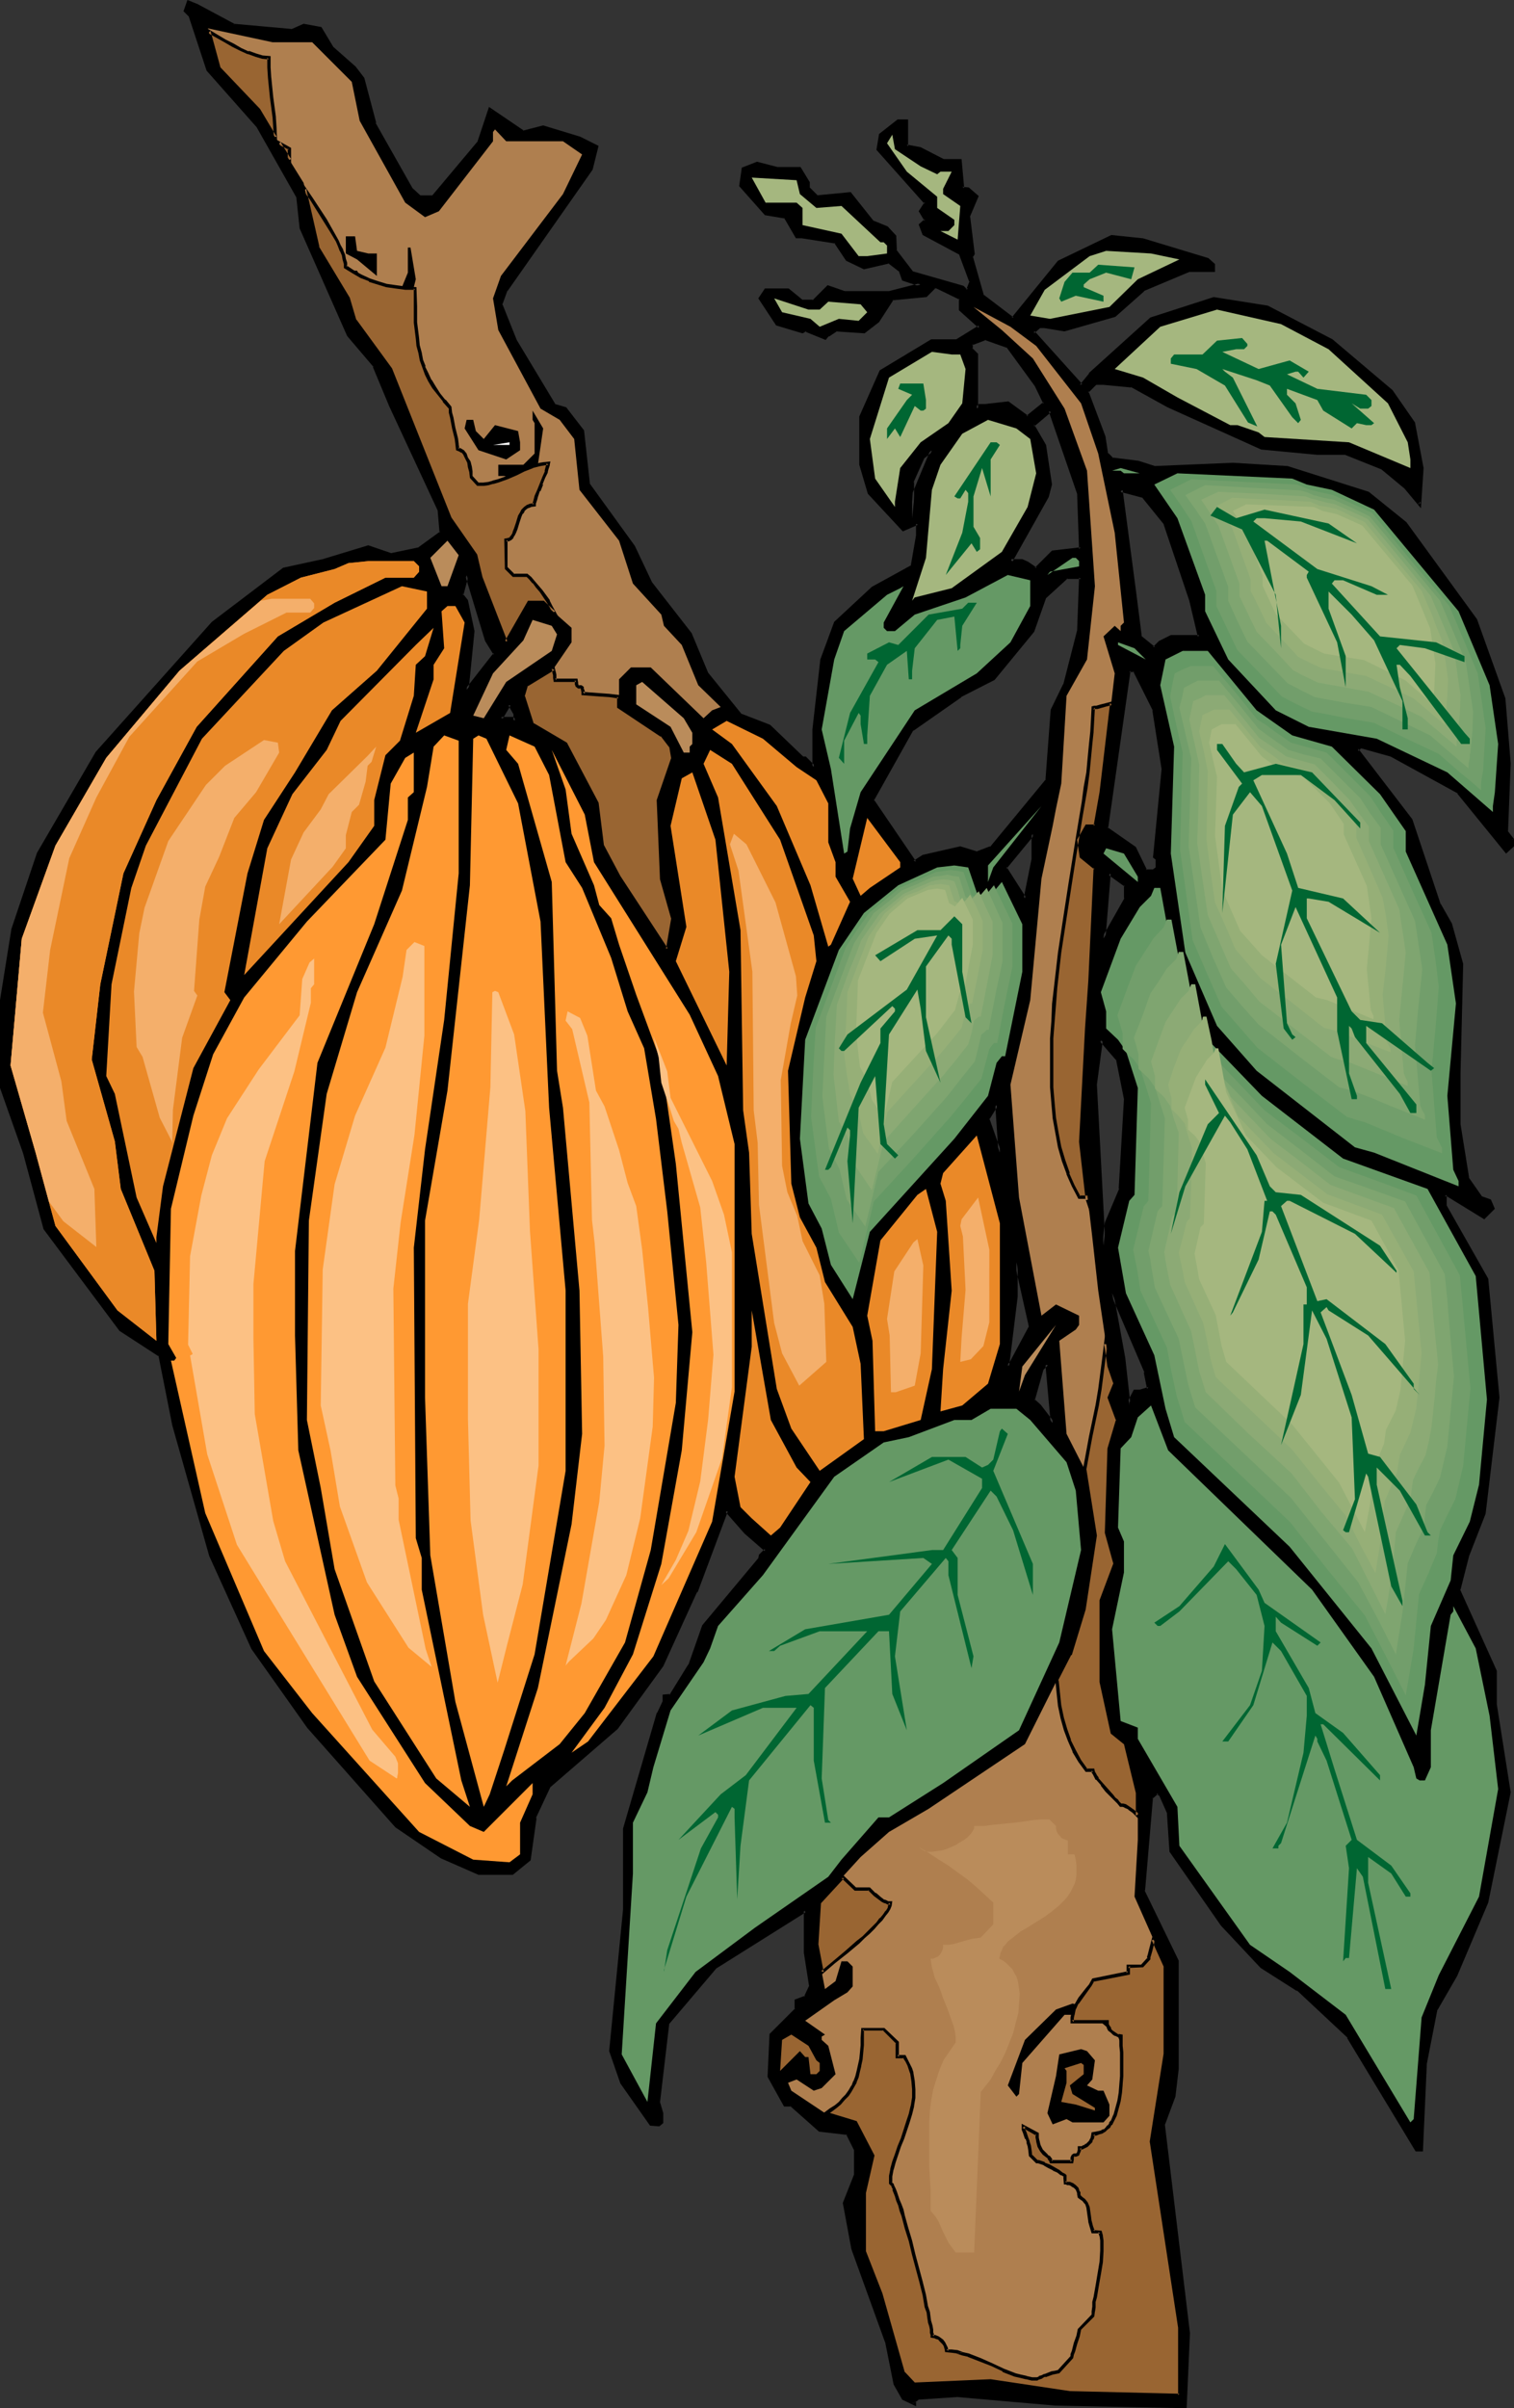<?xml version="1.0" encoding="UTF-8" standalone="no"?>
<svg
   version="1.0"
   width="98.083mm"
   height="155.968mm"
   id="svg124"
   sodipodi:docname="Papaya 2.wmf"
   xmlns:inkscape="http://www.inkscape.org/namespaces/inkscape"
   xmlns:sodipodi="http://sodipodi.sourceforge.net/DTD/sodipodi-0.dtd"
   xmlns="http://www.w3.org/2000/svg"
   xmlns:svg="http://www.w3.org/2000/svg">
  <rect width="100%" height="100%" fill="#333333" stroke="none"/>
  <sodipodi:namedview
     id="namedview124"
     pagecolor="#ffffff"
     bordercolor="#000000"
     borderopacity="0.25"
     inkscape:showpageshadow="2"
     inkscape:pageopacity="0.0"
     inkscape:pagecheckerboard="0"
     inkscape:deskcolor="#d1d1d1"
     inkscape:document-units="mm" />
  <defs
     id="defs1">
    <pattern
       id="WMFhbasepattern"
       patternUnits="userSpaceOnUse"
       width="6"
       height="6"
       x="0"
       y="0" />
  </defs>
  <path
     style="fill:#000000;fill-opacity:1;fill-rule:evenodd;stroke:none"
     d="m 126.048,176.458 v -1.939 l -1.293,-2.101 -2.101,3.393 h 2.747 z M 57.045,6.14 l 14.544,1.293 2.747,-1.293 4.202,0.808 2.747,4.848 5.656,4.848 1.939,2.585 2.747,10.988 8.888,15.998 2.101,1.939 h 3.555 l 10.989,-13.089 2.747,-8.241 8.242,5.494 4.848,-1.293 8.888,2.747 4.202,2.101 -1.293,5.494 -20.846,29.571 -1.293,3.555 3.394,8.888 9.696,15.998 2.747,0.646 4.04,5.494 1.454,13.089 10.989,15.19 4.363,9.049 9.534,12.443 4.202,9.534 8.242,10.342 6.949,2.747 8.242,7.595 h 0.646 l 2.101,2.262 v -9.211 l 1.939,-17.129 3.394,-9.049 9.05,-8.403 9.696,-5.332 1.293,-7.433 v -3.07 l -3.394,1.454 -8.242,-8.888 -2.262,-6.948 v -11.635 l 4.848,-11.15 12.605,-7.595 h 6.302 l 5.494,-3.393 -4.848,-4.201 v -2.747 l -5.656,-2.747 h -0.646 l -2.101,2.101 -8.242,0.646 -3.394,5.494 -3.555,2.747 -6.949,-0.485 -1.778,1.131 -0.808,0.808 -4.848,-1.939 -0.646,0.485 -6.302,-1.939 -4.04,-6.302 1.293,-2.101 h 5.494 l 3.555,2.909 h 2.747 l 3.555,-3.555 3.878,1.454 h 10.989 l 7.757,-2.101 -4.202,-1.293 -0.808,-2.101 -2.747,-2.101 -6.141,1.293 -4.04,-1.939 -2.909,-4.201 -8.08,-1.454 h -1.454 l -2.747,-4.686 -4.848,-0.808 -6.141,-6.948 0.646,-4.04 3.394,-1.454 4.848,1.454 h 5.656 l 2.101,3.393 v 1.454 l 1.939,1.939 8.242,-0.646 5.494,6.948 3.555,1.293 1.939,2.101 v 3.555 l 4.202,5.333 12.282,3.555 0.808,0.646 h 0.646 l 0.808,-1.939 -2.747,-6.948 -9.05,-4.848 -0.646,-2.101 1.293,-1.293 -1.293,-2.101 1.293,-2.101 -11.635,-13.089 0.485,-3.555 4.363,-3.393 h 2.101 v 6.302 l 3.394,0.646 5.494,2.747 h 4.202 l 0.485,6.948 h 1.454 l 2.101,1.939 -2.101,5.009 1.293,8.888 -0.485,0.646 2.586,9.695 7.595,5.656 11.312,-13.897 12.928,-6.302 7.595,0.808 15.837,4.848 1.454,1.293 v 1.454 h -6.141 l -11.15,4.686 -6.949,6.302 -12.282,3.555 -4.848,-0.808 h -1.293 l -1.616,1.293 11.797,13.089 2.101,-2.747 15.029,-13.574 15.352,-5.009 13.09,2.101 15.837,8.241 14.544,12.443 5.494,7.756 1.939,10.988 -0.485,8.888 -3.394,-4.201 -5.818,-4.686 -8.888,-3.555 h -6.949 l -13.574,-1.293 -22.947,-10.342 -9.05,-5.009 -6.787,-0.485 h -2.101 l -1.939,1.939 4.04,11.15 0.646,4.04 1.454,1.454 6.302,0.646 4.04,1.454 19.23,-0.808 13.251,0.808 19.877,6.14 9.211,7.433 17.13,23.592 6.949,19.391 1.293,15.836 -0.808,16.482 1.454,2.101 v 1.454 l -1.454,1.454 -11.635,-14.543 -16.483,-9.049 -6.949,-2.101 h -0.646 l -0.808,0.808 13.09,17.129 6.949,20.845 2.909,4.686 2.586,9.695 -0.646,26.824 v 12.443 l 2.101,13.089 3.394,4.848 2.101,0.808 0.808,1.939 -2.262,2.101 -8.888,-5.494 h -0.646 v 2.747 l 10.342,17.937 2.747,28.925 -3.555,28.278 -4.04,10.342 -2.101,8.403 8.888,19.876 v 8.403 l 3.555,21.33 -5.494,26.824 -7.595,17.937 -4.848,8.403 -2.747,13.089 -0.808,21.168 h -1.293 l -16.483,-27.632 -12.443,-11.635 -8.888,-5.494 -9.696,-10.342 -12.605,-17.937 -0.646,-9.534 -1.939,-4.363 -0.646,-0.485 -1.616,1.293 -1.939,22.784 8.403,17.29 v 26.178 l -0.808,6.948 -2.747,6.787 6.302,51.224 -0.808,17.775 -31.673,-0.646 -24.078,-2.101 -9.858,0.808 -0.646,0.646 v 0.646 l -2.747,-1.293 -2.101,-3.555 -1.939,-10.342 -8.403,-22.784 -2.101,-10.988 2.909,-6.948 v -6.302 l -2.101,-3.878 -6.787,-0.808 -6.949,-6.302 h -1.454 l -4.04,-6.948 0.485,-10.18 6.302,-6.14 v -2.262 l 2.101,-0.646 1.293,-2.747 -1.293,-8.241 v -10.342 l -21.978,13.735 -11.797,13.897 -2.101,19.229 0.646,2.747 v 2.262 l -0.646,0.485 h -1.939 l -7.11,-10.18 -2.586,-7.756 3.394,-34.419 v -20.037 l 8.242,-28.278 1.293,-2.747 v -1.454 h 1.616 l 4.686,-7.433 3.394,-9.695 13.898,-16.644 v -0.646 l 1.293,-1.293 -4.848,-4.363 -4.686,-5.333 -7.595,19.876 -8.403,18.098 -10.989,15.19 -16.483,14.382 -3.555,7.595 -1.293,10.342 -4.202,3.393 h -8.242 L 108.11,454.556 97.121,446.961 75.629,422.884 61.893,403.493 51.55,380.709 42.662,348.875 39.107,331.747 29.573,325.445 10.989,300.721 5.979,282.138 0.485,266.302 v -21.492 l 2.747,-17.129 6.141,-18.745 14.544,-24.723 28.28,-31.833 17.291,-13.089 9.696,-1.939 10.989,-3.555 5.494,2.101 6.949,-1.454 5.494,-4.04 -0.646,-5.656 L 95.667,99.379 91.627,89.683 85.324,81.927 73.689,55.749 73.043,48.154 63.185,31.025 50.904,17.129 46.702,4.04 45.409,2.747 46.056,0.485 48.157,1.293 Z M 275.689,269.049 l -1.939,-9.695 -4.202,-4.848 -1.454,10.988 2.101,39.428 0.646,-5.494 3.555,-8.403 z m -30.865,13.089 v -2.101 l -0.808,-9.695 -2.101,3.555 z m 2.586,51.709 4.848,-9.049 -3.394,-15.836 v 8.241 l -2.101,17.29 z m 7.11,10.18 3.232,4.363 -1.293,-14.543 -1.454,1.293 -2.101,7.433 z m 26.826,-4.04 -0.808,-4.201 -8.242,-19.229 2.909,15.836 1.293,11.635 v -0.646 l 1.293,-2.747 h 1.293 z m -17.13,-185.507 0.485,-13.089 h -3.555 l -5.333,4.848 -2.909,8.241 -9.696,11.796 -8.08,4.04 -11.797,8.241 -9.696,17.29 10.342,15.19 2.101,-1.293 9.05,-2.101 4.04,1.293 3.394,-1.293 13.898,-16.644 1.293,-17.129 2.909,-6.14 z m 18.422,19.391 -4.848,-9.695 h -1.293 l -5.656,38.62 6.949,4.848 2.747,5.494 h 2.101 l 0.808,-0.808 v -1.939 l -0.808,-0.646 2.101,-21.492 z m 2.747,-45.73 -5.494,-6.625 -5.494,-1.616 3.394,25.693 1.293,10.18 3.555,2.909 1.454,-1.454 2.586,-1.454 h 6.949 l -2.101,-8.726 z m -20.685,6.302 -0.485,-13.735 -7.11,-20.199 -4.202,3.555 2.909,4.848 1.293,9.695 -0.646,2.909 -9.05,15.836 h 2.909 l 1.293,0.485 2.101,1.454 4.04,-4.201 z m 10.989,85.482 v -3.232 l -4.04,-2.909 -1.454,15.998 z m -24.725,0 1.939,-9.534 v -6.302 l -6.787,8.241 z m 2.747,-125.556 -6.949,-9.695 -5.494,-1.939 -3.394,1.454 v 1.293 l 1.293,1.293 v 13.25 l 0.808,-0.646 h 1.293 l 5.494,-0.646 4.848,3.393 4.202,-3.393 z m -30.381,32.48 0.646,-6.14 4.202,-10.503 -2.101,1.616 -2.747,6.14 z m -102.131,33.126 -2.101,-3.232 -4.848,-15.998 -1.293,4.848 1.293,1.454 1.616,7.433 -1.616,14.382 z"
     id="path1" />
  <path
     style="fill:#000000;fill-opacity:1;fill-rule:evenodd;stroke:none"
     d="m 126.532,177.427 v -3.07 l -1.778,-2.747 -2.747,4.686 h 3.394 l -0.162,-0.162 1.293,1.293 -0.162,-1.131 -0.646,-0.808 h -3.07 l 0.323,0.646 2.101,-3.555 h -0.646 l 1.293,2.262 v -0.323 1.939 l 0.646,-0.162 z"
     id="path2" />
  <path
     style="fill:#000000;fill-opacity:1;fill-rule:evenodd;stroke:none"
     d="m 57.045,6.625 14.544,1.293 2.909,-1.454 -0.162,0.162 4.04,0.646 -0.162,-0.162 2.747,4.848 5.656,4.848 h -0.162 l 2.101,2.747 -0.162,-0.162 2.909,10.988 8.888,15.998 2.262,2.101 h 3.878 l 11.15,-13.25 2.909,-8.241 -0.646,0.162 8.403,5.656 5.01,-1.293 h -0.162 l 8.726,2.747 v -0.162 l 4.202,2.101 -0.162,-0.485 -1.293,5.494 v -0.162 l -20.846,29.733 -1.454,3.717 3.555,9.049 9.858,16.159 2.747,0.808 -0.162,-0.162 4.04,5.333 V 105.519 l 1.454,13.25 10.989,15.19 v 0 l 4.202,9.049 9.696,12.443 v 0 l 4.202,9.695 8.403,10.342 6.949,2.747 -0.162,-0.162 8.242,7.918 h 0.97 l -0.323,-0.162 2.909,2.909 v -10.18 0.162 l 1.939,-17.129 v 0 l 3.394,-9.049 -0.162,0.162 9.05,-8.403 -0.162,0.162 9.858,-5.656 1.454,-7.595 v -3.555 l -4.04,1.616 h 0.485 l -8.403,-8.888 0.162,0.162 -2.101,-6.948 v 0.162 -11.635 0.162 l 4.848,-11.15 -0.162,0.162 12.443,-7.433 h -0.162 6.302 l 5.979,-3.878 -5.01,-4.525 0.162,0.323 v -2.909 l -5.979,-3.07 -0.97,0.162 -2.262,2.262 0.323,-0.162 -8.403,0.646 -3.717,5.494 h 0.162 l -3.394,2.747 0.162,-0.162 -7.11,-0.485 -1.939,1.454 -0.808,0.808 0.485,-0.162 -5.01,-2.101 -0.97,0.646 0.323,-0.162 -6.141,-1.939 0.162,0.162 -4.04,-6.14 v 0.485 l 1.454,-2.101 -0.485,0.162 h 5.494 l -0.162,-0.162 3.555,2.909 h 3.07 l 3.555,-3.717 -0.323,0.162 4.04,1.454 h 11.15 l 8.888,-2.262 -5.333,-1.939 0.162,0.323 -0.808,-2.101 -2.909,-2.424 -6.464,1.454 h 0.323 l -4.04,-1.939 0.162,0.162 -2.909,-4.363 -8.403,-1.454 h -1.454 l 0.323,0.162 -2.909,-4.848 -4.848,-0.97 0.162,0.162 -6.141,-6.787 0.162,0.323 0.646,-4.201 -0.323,0.323 3.394,-1.293 h -0.323 l 5.01,1.293 h 5.656 l -0.485,-0.162 2.262,3.393 -0.162,-0.162 0.162,1.616 2.101,2.262 8.403,-0.808 -0.323,-0.162 5.656,7.11 3.555,1.454 -0.162,-0.162 2.101,2.101 -0.162,-0.323 v 3.555 l 4.363,5.656 12.443,3.555 -0.162,-0.162 0.808,0.808 1.131,0.162 0.808,-2.424 -2.747,-7.272 -9.211,-4.848 0.323,0.162 -0.808,-2.101 -0.162,0.485 1.616,-1.454 -1.454,-2.424 v 0.323 l 1.454,-2.262 -11.958,-13.412 0.162,0.323 0.646,-3.393 -0.162,0.162 4.202,-3.393 -0.162,0.162 h 2.101 l -0.485,-0.485 v 6.625 l 3.717,0.646 v 0 l 5.494,2.909 h 4.363 l -0.323,-0.485 0.485,7.272 h 1.778 l -0.323,-0.162 2.101,2.101 v -0.485 l -2.262,5.009 1.293,9.049 0.162,-0.323 -0.646,0.97 2.747,10.019 7.918,5.817 11.474,-14.22 v 0.162 l 12.928,-6.14 h -0.323 l 7.757,0.808 h -0.162 l 15.837,4.848 -0.162,-0.162 1.454,1.293 v -0.323 1.454 l 0.323,-0.485 h -6.302 l -11.15,4.848 -7.11,6.302 0.162,-0.162 -12.282,3.555 h 0.162 l -4.848,-0.808 h -1.454 l -1.939,1.616 12.282,13.897 2.424,-3.07 v 0 l 15.029,-13.735 -0.162,0.162 15.352,-4.848 h -0.162 l 13.09,2.101 -0.162,-0.162 15.837,8.403 -0.162,-0.162 14.544,12.443 v -0.162 l 5.494,7.756 v -0.162 l 1.939,10.988 v 0 l -0.485,8.888 0.646,-0.323 -3.555,-4.201 v 0 l -5.656,-4.686 -9.05,-3.717 h -7.11 0.162 l -13.736,-1.293 0.162,0.162 -22.947,-10.503 -9.05,-4.848 -6.787,-0.646 h -0.162 l -2.262,0.162 -2.262,2.101 4.202,11.473 v 0 l 0.646,4.04 1.616,1.616 6.302,0.808 v 0 l 4.202,1.293 19.23,-0.808 13.251,0.808 h -0.162 l 19.877,6.302 v -0.162 l 9.05,7.433 h -0.162 l 17.13,23.592 v -0.162 l 6.949,19.229 v 0 l 1.293,15.836 v 0 l -0.646,16.644 1.454,2.262 v -0.323 l 0.808,-0.162 -1.616,-2.101 0.162,0.162 0.646,-16.482 v -0.162 l -1.293,-15.836 -6.949,-19.391 -17.291,-23.754 -9.211,-7.433 -19.877,-6.302 -13.413,-0.808 -19.23,0.808 h 0.162 l -4.04,-1.293 -6.464,-0.808 0.323,0.162 -1.454,-1.454 0.162,0.323 -0.646,-4.201 -4.202,-11.15 v 0.485 l 1.939,-1.939 h -0.323 2.101 v 0 l 6.787,0.646 -0.162,-0.162 9.05,5.009 22.947,10.342 13.736,1.293 v 0 h 6.949 -0.162 l 8.888,3.555 v 0 l 5.656,4.686 v 0 l 4.04,4.848 0.646,-9.857 -2.101,-11.15 -5.494,-7.918 -14.706,-12.443 -15.837,-8.241 -13.251,-2.101 -15.514,5.009 -15.029,13.574 v 0.162 l -2.262,2.747 0.646,-0.162 -11.797,-13.089 v 0.646 l 1.454,-1.293 h -0.162 1.293 -0.162 l 5.01,0.808 12.443,-3.555 7.11,-6.302 h -0.162 l 11.15,-4.686 h -0.162 6.464 v -1.939 l -1.616,-1.454 -15.998,-4.848 -7.757,-0.808 -13.09,6.302 -11.312,13.897 h 0.485 l -7.434,-5.656 0.162,0.323 -2.747,-9.695 v 0.323 l 0.485,-0.808 -1.131,-9.211 -0.162,0.323 2.262,-5.333 -2.424,-2.101 -1.616,-0.162 0.485,0.323 -0.646,-7.11 h -4.525 0.162 l -5.656,-2.909 -3.394,-0.646 0.323,0.485 v -6.625 h -2.586 l -4.525,3.555 -0.646,3.878 11.797,13.25 v -0.485 l -1.454,2.262 1.454,2.424 v -0.485 l -1.454,1.293 0.97,2.585 9.05,4.848 -0.162,-0.162 2.586,6.948 v -0.323 l -0.808,2.101 0.485,-0.323 h -0.646 l 0.323,0.162 -0.808,-0.808 -12.443,-3.555 0.162,0.162 -4.202,-5.494 0.162,0.323 -0.162,-3.717 -2.101,-2.262 -3.555,-1.454 0.162,0.162 -5.656,-7.11 -8.403,0.808 h 0.323 l -1.939,-1.939 v 0.323 -1.616 l -2.262,-3.717 h -5.818 0.162 l -5.01,-1.293 -3.717,1.454 -0.646,4.525 6.302,7.11 4.848,0.808 -0.162,-0.162 2.909,5.009 h 1.616 -0.162 l 8.242,1.293 -0.323,-0.162 2.909,4.363 4.363,2.101 6.302,-1.454 h -0.323 l 2.747,2.101 -0.162,-0.162 0.808,2.262 4.363,1.454 v -0.808 l -7.595,1.939 v 0 h -10.989 0.162 l -4.202,-1.454 -3.717,3.717 0.323,-0.162 h -2.747 l 0.162,0.162 -3.555,-2.909 h -5.818 l -1.616,2.424 4.363,6.625 6.464,1.939 0.97,-0.485 h -0.485 l 5.171,2.101 0.808,-0.97 v 0.162 l 1.939,-1.293 h -0.323 l 7.11,0.485 3.555,-2.747 3.555,-5.494 -0.323,0.162 8.403,-0.808 2.262,-2.262 -0.323,0.162 h 0.646 -0.162 l 5.656,2.747 -0.162,-0.323 v 2.909 l 4.848,4.363 v -0.646 l -5.494,3.393 h 0.323 -6.464 l -12.605,7.595 -5.01,11.311 v 11.796 l 2.101,7.11 8.565,9.211 3.717,-1.616 -0.485,-0.323 v 3.07 -0.162 l -1.293,7.433 0.162,-0.162 -9.696,5.333 -9.211,8.564 -3.394,9.211 -1.939,17.129 v 0 9.211 l 0.646,-0.323 -2.262,-2.262 h -0.808 0.162 l -8.08,-7.756 -7.11,-2.747 0.162,0.162 -8.242,-10.18 v 0 l -4.04,-9.695 -9.696,-12.443 v 0 l -4.202,-8.888 -10.989,-15.19 v 0.162 l -1.454,-13.25 -4.363,-5.656 -2.747,-0.808 0.162,0.162 -9.534,-15.836 v 0 l -3.555,-8.888 v 0.323 l 1.293,-3.555 v 0.162 l 20.846,-29.733 1.454,-5.817 -4.525,-2.262 v 0 l -9.05,-2.747 -5.01,1.293 h 0.323 l -8.565,-5.817 -2.909,8.726 V 34.742 L 105.848,47.831 h 0.323 -3.555 0.323 l -2.101,-1.939 0.162,0.162 -9.05,-15.998 h 0.162 L 89.203,19.068 87.102,16.321 81.608,11.473 v 0 L 78.699,6.625 74.336,5.817 71.427,7.11 h 0.162 L 57.206,5.817 h 0.162 z"
     id="path3" />
  <path
     style="fill:#000000;fill-opacity:1;fill-rule:evenodd;stroke:none"
     d="m 369.901,205.544 v 1.454 l 0.162,-0.323 -1.616,1.454 h 0.646 l -11.635,-14.543 -16.645,-9.211 -7.11,-1.939 h -0.808 l -1.131,0.97 13.251,17.452 v -0.162 l 6.949,21.007 2.747,4.848 v -0.162 l 2.747,9.695 v -0.162 l -0.646,26.824 v 12.443 l 2.101,13.412 3.394,4.848 2.424,0.808 -0.323,-0.162 0.808,1.939 v -0.485 l -2.101,2.101 h 0.485 l -9.05,-5.656 -1.131,0.162 v 3.232 l 10.342,17.937 -0.162,-0.162 2.747,29.086 v -0.162 l -3.394,28.278 v -0.162 l -4.04,10.342 v 0 l -2.101,8.564 8.888,20.037 v -0.162 8.403 l 3.394,21.33 v 0 l -5.494,26.824 0.162,-0.162 -7.595,17.937 v 0 l -5.01,8.403 -2.586,13.25 v 0 l -0.808,21.168 0.323,-0.323 h -1.293 l 0.485,0.162 -16.806,-27.632 -12.443,-11.796 -8.888,-5.494 0.162,0.162 -9.696,-10.342 v 0 l -12.605,-17.937 0.162,0.162 -0.646,-9.695 -2.101,-4.363 -0.97,-0.808 -1.939,1.616 -1.939,22.946 8.242,17.452 v -0.162 26.178 0 l -0.808,6.787 v 0 l -2.586,6.948 6.141,51.224 v 0 l -0.646,17.775 0.323,-0.323 -31.673,-0.646 v 0 l -24.078,-2.101 h -0.162 l -9.858,0.808 -0.808,0.808 -0.162,0.808 0.646,-0.323 -2.747,-1.293 h 0.162 l -2.101,-3.393 0.162,0.162 -2.101,-10.342 v -0.162 l -8.242,-22.623 v 0 l -2.101,-11.15 -0.162,0.323 2.909,-7.11 v -6.302 l -2.262,-4.363 -6.949,-0.808 0.323,0.162 -7.272,-6.302 h -1.454 l 0.323,0.162 -4.04,-6.948 0.162,0.162 0.485,-10.18 -0.162,0.323 6.302,-6.302 v -2.424 l -0.162,0.485 2.262,-0.97 1.454,-2.909 -1.293,-8.403 v 0.162 -10.988 l -22.786,14.22 -11.797,13.897 -2.262,19.553 0.808,2.747 v -0.162 2.262 l 0.162,-0.323 -0.808,0.485 h 0.323 -1.939 l 0.323,0.162 -7.11,-10.342 0.162,0.162 -2.747,-7.756 v 0.162 l 3.394,-34.419 v -20.037 0.162 l 8.242,-28.278 v 0.162 l 1.454,-2.909 v -1.616 l -0.485,0.323 h 1.778 l 5.01,-7.595 3.394,-9.695 h -0.162 l 13.898,-16.644 v -0.808 0.323 l 1.616,-1.616 -5.171,-4.525 -5.171,-5.979 -7.757,20.522 v 0 l -8.403,18.098 v -0.162 l -10.989,15.351 0.162,-0.162 -16.806,14.543 -3.394,7.756 -1.454,10.18 0.162,-0.162 -4.04,3.393 0.162,-0.162 h -8.242 l 0.162,0.162 -9.05,-4.04 v 0 l -10.989,-7.595 h 0.162 l -21.493,-24.077 0.162,0.162 -13.898,-19.391 v 0 L 51.873,380.547 h 0.162 l -9.05,-31.833 v 0 l -3.394,-17.29 -9.858,-6.302 0.162,0.162 -18.584,-24.723 v 0 L 6.464,281.976 0.808,266.141 v 0.162 -21.492 0.162 L 3.555,227.682 v 0.162 l 6.302,-18.745 v 0 L 24.24,184.537 H 24.078 L 52.52,152.704 l -0.162,0.162 17.453,-13.25 h -0.323 l 9.696,-1.939 v 0 l 11.15,-3.393 h -0.323 l 5.656,1.939 7.11,-1.454 5.656,-4.201 -0.485,-5.979 -11.958,-25.531 -4.04,-9.695 -6.302,-7.595 v 0 L 74.013,55.587 74.174,55.749 73.366,47.993 63.67,30.864 51.227,16.805 51.389,16.967 47.025,3.717 45.733,2.424 V 2.747 L 46.541,0.646 45.894,0.808 47.995,1.616 57.045,6.625 57.368,5.817 48.318,0.97 45.894,0 44.925,2.747 46.379,4.201 46.217,4.04 l 4.363,13.25 12.443,14.058 -0.162,-0.162 9.696,17.129 v 0 l 0.808,7.595 11.635,26.339 6.464,7.595 h -0.162 l 4.04,9.695 11.797,25.37 v -0.162 l 0.485,5.656 0.162,-0.323 -5.333,3.878 h 0.162 l -6.949,1.454 h 0.162 l -5.656,-1.939 -11.15,3.393 v 0 l -9.696,2.101 -17.453,13.25 -28.441,31.833 -14.382,24.723 -6.302,18.745 v 0.162 L 0,244.811 v 0 21.492 l 5.656,15.998 5.01,18.583 18.584,24.885 9.696,6.302 -0.162,-0.323 3.394,17.129 v 0 l 9.05,31.995 v 0 l 10.342,22.784 13.736,19.391 0.162,0.162 21.331,24.077 11.15,7.595 9.211,4.04 h 8.403 l 4.363,-3.555 1.454,-10.342 h -0.162 l 3.555,-7.595 -0.162,0.162 16.645,-14.382 11.15,-15.351 8.242,-18.098 h 0.162 l 7.434,-19.876 -0.646,0.162 4.686,5.332 5.01,4.363 v -0.646 l -1.454,1.454 -0.162,0.808 0.162,-0.162 -13.898,16.644 -3.394,9.695 v -0.162 l -4.686,7.595 0.323,-0.323 -1.939,0.162 v 1.778 -0.162 l -1.293,2.747 -0.162,0.162 -8.242,28.278 v 20.037 -0.162 l -3.394,34.581 2.747,7.918 7.272,10.342 2.262,0.162 0.97,-0.808 v -2.424 l -0.808,-2.747 v 0.162 l 2.262,-19.229 -0.162,0.162 11.797,-13.897 -0.162,0.162 22.139,-13.897 -0.646,-0.323 v 10.342 0 l 1.293,8.241 v -0.162 l -1.293,2.747 0.323,-0.323 -2.586,0.97 v 2.424 l 0.162,-0.323 -6.302,6.302 -0.485,10.503 4.04,7.272 h 1.778 l -0.323,-0.162 7.11,6.302 6.949,0.808 -0.323,-0.162 1.939,3.878 v -0.162 6.302 -0.162 l -2.747,6.948 2.101,11.311 v 0 l 8.242,22.784 v -0.162 l 2.101,10.503 2.101,3.717 3.394,1.616 v -1.293 l -0.162,0.323 0.808,-0.646 h -0.162 l 9.696,-0.646 h -0.162 l 24.078,2.101 h 0.162 l 31.997,0.646 0.808,-18.26 v -0.162 l -6.141,-51.063 v 0.162 l 2.586,-6.948 0.808,-6.787 v -0.162 -26.339 l -8.403,-17.29 0.162,0.162 1.939,-22.784 -0.162,0.323 1.454,-1.293 h -0.485 l 0.646,0.485 v -0.162 l 1.939,4.363 v -0.162 l 0.646,9.695 12.605,18.098 v 0 l 9.696,10.342 8.888,5.656 v -0.162 l 12.443,11.635 h -0.162 l 16.806,27.794 h 1.778 l 0.97,-21.653 v 0.162 l 2.586,-13.25 v 0.162 l 4.848,-8.403 v 0 l 7.595,-17.937 5.494,-26.986 -3.394,-21.492 v 0.162 -8.403 l -9.05,-20.037 0.162,0.162 2.101,-8.241 v 0 l 4.04,-10.342 3.394,-28.44 -2.747,-29.086 -10.181,-17.937 v 0.162 -2.747 l -0.485,0.323 h 0.646 -0.162 l 9.211,5.656 2.586,-2.585 -0.97,-2.262 -2.262,-0.808 0.162,0.162 -3.394,-4.848 0.162,0.162 -2.101,-13.089 v 0 -12.443 l 0.646,-26.824 -2.747,-9.857 -2.747,-4.848 v 0.162 l -6.949,-20.845 -13.251,-17.29 v 0.646 l 0.808,-0.808 -0.323,0.162 h 0.646 -0.162 l 6.949,1.939 v 0 l 16.483,9.049 h -0.162 l 11.958,14.705 1.939,-1.778 v -1.778 z"
     id="path4" />
  <path
     style="fill:#000000;fill-opacity:1;fill-rule:evenodd;stroke:none"
     d="m 276.012,268.888 -1.939,-9.695 -4.848,-5.494 -1.454,11.796 2.101,39.428 0.808,0.162 0.646,-5.656 -0.162,0.162 3.717,-8.403 1.131,-22.3 -0.808,0.162 -1.293,21.976 0.162,-0.162 -3.555,8.403 -0.646,5.656 h 0.808 l -2.101,-39.428 v 0 l 1.454,-10.827 -0.808,0.162 4.202,4.848 -0.162,-0.323 1.939,9.695 v 0 z"
     id="path5" />
  <path
     style="fill:#000000;fill-opacity:1;fill-rule:evenodd;stroke:none"
     d="m 245.146,284.4 v -4.363 l -0.808,-10.827 -2.909,4.686 3.717,10.503 v -2.424 l -2.909,-8.241 v 0.323 l 2.101,-3.393 -0.646,-0.162 0.646,9.695 v -0.162 2.101 l 0.808,-0.162 z"
     id="path6" />
  <path
     style="fill:#000000;fill-opacity:1;fill-rule:evenodd;stroke:none"
     d="m 247.732,334.17 5.01,-9.372 -4.363,-19.553 v 11.958 0 l -2.101,18.098 1.454,-1.131 -0.485,-0.646 -0.808,0.485 0.646,0.485 2.101,-17.129 v -0.162 -8.241 h -0.808 l 3.555,15.836 v -0.162 l -4.848,9.049 0.162,-0.162 z"
     id="path7" />
  <path
     style="fill:#000000;fill-opacity:1;fill-rule:evenodd;stroke:none"
     d="m 254.196,344.351 v 0 l 4.04,5.333 -1.616,-16.644 -1.939,1.939 -2.262,7.756 1.778,1.616 0.646,-0.485 -1.616,-1.454 0.162,0.323 2.101,-7.433 -0.162,0.162 1.293,-1.293 -0.646,-0.162 1.293,14.382 0.808,-0.323 -3.232,-4.201 v 0 z"
     id="path8" />
  <path
     style="fill:#000000;fill-opacity:1;fill-rule:evenodd;stroke:none"
     d="m 281.668,340.311 -0.808,-4.686 -9.696,-22.461 3.555,19.391 1.293,11.635 0.808,-0.162 v -0.646 0.162 l 1.293,-2.747 -0.323,0.162 h 1.454 l 2.424,-0.646 -0.485,-0.808 -2.101,0.646 v 0 h -1.454 l -1.616,3.07 v 0.808 h 0.808 l -1.293,-11.635 -2.909,-15.998 -0.646,0.323 8.242,19.229 h -0.162 l 0.808,4.04 0.323,-0.485 z"
     id="path9" />
  <path
     style="fill:#000000;fill-opacity:1;fill-rule:evenodd;stroke:none"
     d="m 264.538,154.481 0.485,-13.574 h -4.04 l -5.494,5.171 -2.909,8.241 v -0.162 l -9.534,11.796 v -0.162 l -8.08,4.201 v 0 l -11.958,8.241 -9.858,17.613 10.666,15.674 2.586,-1.454 h -0.162 l 9.05,-2.101 h -0.323 l 4.202,1.293 3.717,-1.293 13.898,-16.805 1.293,-17.29 v 0.162 l 3.07,-6.302 3.394,-13.25 -0.808,-0.162 -3.394,13.25 v -0.162 l -3.07,6.302 -1.293,17.29 0.162,-0.323 -13.736,16.644 v -0.162 l -3.394,1.293 h 0.323 l -4.202,-1.293 -9.211,2.101 -2.262,1.454 0.646,0.162 -10.342,-15.19 v 0.323 l 9.696,-17.29 v 0.162 l 11.797,-8.241 h -0.162 l 8.242,-4.201 9.696,-11.796 2.909,-8.241 -0.162,0.162 5.494,-5.009 -0.323,0.162 h 3.555 l -0.485,-0.323 -0.485,13.089 v -0.162 z"
     id="path10" />
  <path
     style="fill:#000000;fill-opacity:1;fill-rule:evenodd;stroke:none"
     d="m 282.961,173.71 -4.848,-10.019 h -2.101 l -5.494,39.267 7.11,5.009 -0.162,-0.162 2.909,5.817 2.424,-0.162 0.97,-0.808 v -2.585 l -0.808,-0.646 v 0.323 l 2.262,-21.492 -2.262,-14.543 -0.808,0.162 2.262,14.382 v 0 l -2.101,21.653 0.808,0.646 -0.162,-0.162 v 1.939 l 0.162,-0.162 -0.808,0.646 h 0.323 -2.101 l 0.323,0.162 -2.747,-5.656 -6.949,-4.848 0.162,0.323 5.494,-38.62 -0.323,0.323 h 1.293 l -0.323,-0.162 4.848,9.695 -0.162,-0.162 z"
     id="path11" />
  <path
     style="fill:#000000;fill-opacity:1;fill-rule:evenodd;stroke:none"
     d="m 285.708,127.98 -5.656,-6.787 -6.141,-1.778 3.555,26.178 1.293,10.503 3.878,3.07 1.778,-1.616 h -0.162 l 2.586,-1.293 h -0.162 7.434 l -2.101,-9.372 -6.302,-18.906 -0.808,0.323 6.302,18.745 2.101,8.888 0.323,-0.485 h -6.949 l -2.909,1.454 -1.454,1.454 h 0.485 l -3.394,-2.747 0.162,0.162 -1.293,-10.18 -3.394,-25.693 -0.646,0.485 5.494,1.454 -0.162,-0.162 5.494,6.787 -0.162,-0.162 z"
     id="path12" />
  <path
     style="fill:#000000;fill-opacity:1;fill-rule:evenodd;stroke:none"
     d="m 265.023,134.767 -0.485,-14.058 -7.272,-20.845 -4.848,4.201 3.07,5.171 -0.162,-0.162 1.454,9.695 v -0.323 l -0.808,2.909 v 0 l -9.05,16.321 h 3.394 -0.162 l 1.131,0.485 v 0 l 2.424,1.616 4.363,-4.363 -0.323,0.162 7.272,-0.808 -0.485,-0.808 -6.949,0.808 -4.202,4.201 h 0.485 l -2.101,-1.454 -1.454,-0.646 h -2.909 l 0.485,0.646 8.888,-15.836 0.808,-3.07 -1.454,-9.695 -2.909,-5.009 v 0.485 l 4.202,-3.555 -0.646,-0.162 6.949,20.199 v -0.162 l 0.485,13.735 0.323,-0.485 z"
     id="path13" />
  <path
     style="fill:#000000;fill-opacity:1;fill-rule:evenodd;stroke:none"
     d="m 276.012,220.087 v -3.555 l -4.686,-3.555 -1.616,18.583 6.302,-11.473 -0.646,-0.323 -5.494,9.695 0.808,0.323 1.293,-15.998 -0.646,0.323 4.04,2.909 -0.162,-0.323 v 3.232 l 0.162,-0.162 z"
     id="path14" />
  <path
     style="fill:#000000;fill-opacity:1;fill-rule:evenodd;stroke:none"
     d="m 251.125,221.057 2.262,-10.665 v -7.433 l -7.757,9.372 5.494,8.726 0.162,-1.293 -4.848,-7.595 v 0.485 l 6.787,-8.241 -0.646,-0.323 v 6.302 -0.162 l -1.939,9.695 0.646,-0.162 z"
     id="path15" />
  <path
     style="fill:#000000;fill-opacity:1;fill-rule:evenodd;stroke:none"
     d="m 254.034,94.208 v 0 l -7.11,-9.857 -5.656,-1.939 -3.878,1.616 0.162,1.616 1.293,1.454 -0.162,-0.323 v 14.22 l 1.454,-1.454 -0.162,0.162 h 1.293 l 5.494,-0.646 h -0.323 l 5.171,3.555 4.686,-3.878 -2.262,-4.525 -0.646,0.323 2.101,4.363 V 98.409 l -4.202,3.393 h 0.485 l -4.848,-3.555 -5.656,0.646 v 0 h -1.616 l -0.808,0.808 0.646,0.323 V 86.613 l -1.454,-1.454 0.162,0.323 v -1.293 l -0.162,0.323 3.394,-1.293 h -0.323 l 5.494,1.939 -0.162,-0.162 6.949,9.534 v 0 z"
     id="path16" />
  <path
     style="fill:#000000;fill-opacity:1;fill-rule:evenodd;stroke:none"
     d="m 223.007,126.849 0.808,0.162 0.485,-6.302 v 0.162 l 4.686,-11.796 -3.07,2.424 -2.909,6.464 v 8.888 h 0.808 v -8.888 l -0.162,0.162 2.747,-6.14 v 0.162 l 1.939,-1.616 -0.485,-0.485 -4.363,10.503 -0.485,6.302 h 0.808 z"
     id="path17" />
  <path
     style="fill:#000000;fill-opacity:1;fill-rule:evenodd;stroke:none"
     d="m 121.684,159.975 -2.101,-3.555 v 0.162 l -5.333,-17.129 -1.778,6.302 1.616,1.454 -0.162,-0.162 1.454,7.433 v 0 l -1.616,15.836 7.918,-10.342 -0.808,-0.162 -6.949,8.888 0.808,0.323 1.454,-14.543 -1.616,-7.595 -1.293,-1.616 0.162,0.485 1.293,-4.848 h -0.808 l 4.848,15.998 2.101,3.393 v -0.485 z"
     id="path18" />
  <path
     style="fill:#af7f4f;fill-opacity:1;fill-rule:evenodd;stroke:none"
     d="m 76.437,10.342 9.696,9.695 1.939,9.534 11.15,20.037 4.848,3.555 3.394,-1.454 13.251,-17.129 v -2.262 l 0.485,-0.646 2.747,2.909 h 13.898 l 4.686,3.232 -4.686,9.695 -15.19,20.037 -1.939,5.494 1.293,7.756 10.342,19.229 4.686,2.747 3.555,4.686 1.293,12.443 9.696,12.443 3.394,10.503 6.949,7.595 0.646,2.747 4.363,4.686 4.04,9.857 5.494,5.332 -2.101,0.808 -2.101,1.939 -12.928,-12.443 h -4.848 l -2.909,2.909 v 6.787 l 10.342,6.948 2.262,2.747 0.485,2.747 -3.394,10.342 0.646,19.229 2.747,9.695 -1.293,7.756 -11.797,-17.937 -4.04,-7.595 -1.454,-10.342 -7.595,-14.543 -8.08,-4.848 -2.262,-6.948 0.646,-2.585 6.949,-4.363 4.202,-6.14 v -3.555 l -6.949,-6.14 h -3.394 l -5.656,9.695 -6.302,-15.836 -1.131,-5.494 -6.302,-9.049 L 95.667,90.329 86.94,78.533 85.324,73.039 77.729,60.597 74.336,44.761 63.185,26.824 53.651,16.644 50.904,6.948 66.741,10.342 Z"
     id="path19" />
  <path
     style="fill:#a5b77f;fill-opacity:1;fill-rule:evenodd;stroke:none"
     d="m 225.431,40.721 4.04,1.939 0.808,-0.646 h 2.747 l -2.101,4.201 v 1.293 l 4.202,2.909 -0.646,8.241 -4.202,-2.101 h 1.939 l 1.454,-1.454 v -1.293 l -4.202,-2.909 v -2.747 l -7.434,-6.14 -4.848,-6.948 1.293,-2.101 0.646,3.555 z"
     id="path20" />
  <path
     style="fill:#a5b77f;fill-opacity:1;fill-rule:evenodd;stroke:none"
     d="m 195.858,47.508 4.04,3.393 6.141,-0.485 9.534,8.888 h 0.808 l 0.808,0.808 v 1.939 l -4.848,0.646 h -2.101 l -4.202,-5.494 -9.534,-2.101 v -4.201 l -1.454,-1.293 h -7.595 l -3.394,-6.14 10.989,0.646 z"
     id="path21" />
  <path
     style="fill:#000000;fill-opacity:1;fill-rule:evenodd;stroke:none"
     d="m 87.425,61.405 2.747,0.646 h 2.101 v 5.494 l -4.848,-4.04 -2.747,-1.454 V 57.85 h 2.262 z"
     id="path22" />
  <path
     style="fill:#000000;fill-opacity:1;fill-rule:evenodd;stroke:none"
     d="m 101.808,68.353 -0.485,1.939 -3.394,2.747 h -7.757 l -4.848,-5.494 v -1.293 h 2.101 l 2.101,4.04 3.394,1.454 5.494,-1.454 1.454,-3.555 v -6.14 h 0.646 z"
     id="path23" />
  <path
     style="fill:#a5b77f;fill-opacity:1;fill-rule:evenodd;stroke:none"
     d="m 288.778,63.505 -10.181,4.848 -6.949,6.787 -14.544,2.909 -4.848,-0.808 3.555,-6.302 10.989,-8.241 4.04,-1.293 10.989,0.646 z"
     id="path24" />
  <path
     style="fill:#006632;fill-opacity:1;fill-rule:evenodd;stroke:none"
     d="m 276.981,68.353 -6.141,-1.616 -4.04,1.616 -1.454,1.293 v 0.646 l 4.848,2.101 v 1.454 l -6.787,-1.454 -3.555,1.454 -0.485,-0.808 1.293,-4.04 1.939,-2.262 h 4.202 l 2.101,-1.939 8.888,0.646 z"
     id="path25" />
  <path
     style="fill:#a5b77f;fill-opacity:1;fill-rule:evenodd;stroke:none"
     d="m 200.706,75.786 2.101,-1.939 7.918,0.646 1.616,1.939 -2.101,2.101 -4.848,-0.485 -4.686,1.939 -2.262,-1.939 -6.949,-1.616 -1.939,-3.393 8.403,2.747 z"
     id="path26" />
  <path
     style="fill:#af7f4f;fill-opacity:1;fill-rule:evenodd;stroke:none"
     d="m 253.711,84.674 10.989,14.058 4.202,12.281 4.04,19.391 2.262,21.976 -0.808,0.808 v 1.293 l -1.454,-1.293 -2.747,2.585 2.747,9.049 -3.394,29.086 -1.454,8.241 h -1.939 l -1.939,3.393 0.485,4.201 3.394,2.585 -1.293,27.794 -0.646,11.635 -1.454,27.632 2.747,23.431 1.454,13.089 2.747,18.583 1.293,4.201 -1.293,3.393 2.101,5.494 -2.101,6.948 -0.808,20.522 2.101,7.756 -3.394,9.049 v 19.714 l 2.747,12.604 3.394,2.747 2.909,11.796 v 11.635 l -0.808,13.897 7.595,17.129 v 21.492 l -3.555,21.33 6.949,45.407 v 16.644 l -26.826,-0.485 -19.392,-2.909 -18.584,0.646 -2.747,-2.585 -5.656,-19.391 -4.04,-10.342 v -14.543 l 2.101,-9.049 -4.04,-8.08 -7.595,-2.262 -8.242,-5.494 -0.808,-1.939 2.101,-0.808 4.202,2.747 1.939,-0.646 3.394,-3.393 -1.778,-6.948 -1.616,-1.454 v -0.808 l 0.808,-0.485 -4.848,-3.393 7.11,-5.009 3.232,-1.939 1.293,-1.454 v -4.848 l -1.293,-1.293 h -1.454 l -1.454,4.848 -2.586,1.939 -2.101,-10.827 0.808,-10.503 10.019,-10.988 6.949,-6.14 9.696,-5.656 23.594,-15.836 10.989,-21.976 3.394,-11.15 2.747,-17.937 -2.747,-16.644 -4.202,-8.241 -1.778,-22.784 4.04,-2.747 0.808,-1.131 v -2.262 l -5.656,-2.747 -3.555,2.747 -5.494,-28.925 -2.101,-27.632 4.848,-20.684 2.747,-29.733 2.747,-12.927 0.808,-4.201 1.293,-6.14 1.293,-21.492 5.01,-8.888 1.939,-17.937 -1.939,-28.278 -5.494,-15.19 -7.757,-12.281 -7.595,-6.948 -6.949,-5.656 9.05,4.848 z"
     id="path27" />
  <path
     style="fill:#a5b77f;fill-opacity:1;fill-rule:evenodd;stroke:none"
     d="m 325.3,85.482 14.544,13.25 4.848,9.534 0.646,4.201 v 2.101 l -15.029,-6.302 -20.685,-1.293 -1.454,-1.131 -5.171,-1.778 h -1.778 l -12.928,-6.787 -8.403,-4.848 -6.949,-2.101 11.15,-10.342 13.898,-4.201 15.675,3.555 z"
     id="path28" />
  <path
     style="fill:#a5b77f;fill-opacity:1;fill-rule:evenodd;stroke:none"
     d="m 235.127,86.774 1.293,3.555 -0.808,8.403 -3.394,4.848 -6.787,4.686 -5.01,6.302 -1.293,8.241 v 1.293 l -4.848,-6.948 -1.293,-9.695 4.686,-15.028 10.504,-6.302 4.848,0.646 z"
     id="path29" />
  <path
     style="fill:#006632;fill-opacity:1;fill-rule:evenodd;stroke:none"
     d="m 226.724,97.924 v 2.101 l -0.646,0.485 h -0.646 l -1.454,-1.131 -3.555,7.595 -1.293,-2.101 -1.939,2.585 v -2.585 l 4.848,-6.948 1.293,-1.293 -3.394,-1.454 0.485,-1.293 h 5.656 z"
     id="path30" />
  <path
     style="fill:#000000;fill-opacity:1;fill-rule:evenodd;stroke:none"
     d="m 131.703,113.76 -6.302,3.393 -1.939,-0.646 h -1.454 v -2.747 h 6.141 l 2.747,-2.747 v -7.433 l -0.485,-0.808 v -2.262 l 2.586,4.363 z"
     id="path31" />
  <path
     style="fill:#000000;fill-opacity:1;fill-rule:evenodd;stroke:none"
     d="m 116.513,105.519 1.939,1.939 2.747,-3.393 5.656,1.454 0.485,2.747 v 1.939 l -3.394,2.262 -6.787,-2.262 -3.394,-5.333 0.485,-2.101 h 1.616 z"
     id="path32" />
  <path
     style="fill:#a5b77f;fill-opacity:1;fill-rule:evenodd;stroke:none"
     d="m 252.257,107.458 1.454,8.403 -2.101,8.241 -6.302,10.988 -12.282,8.888 -9.05,2.262 -0.646,0.808 3.394,-10.503 1.454,-16.644 2.101,-6.14 5.333,-7.595 6.302,-3.393 6.949,2.101 z"
     id="path33" />
  <path
     style="fill:#ffffff;fill-opacity:1;fill-rule:evenodd;stroke:none"
     d="m 124.755,108.266 v 0.646 h -4.04 l -1.616,-1.454 1.616,1.454 z"
     id="path34" />
  <path
     style="fill:#006632;fill-opacity:1;fill-rule:evenodd;stroke:none"
     d="m 244.823,108.912 -2.262,3.555 v 9.049 l -2.101,-6.948 -2.101,6.948 v 7.433 l 1.616,2.747 v 2.747 l -0.808,0.646 -1.293,-2.101 -6.302,7.756 4.04,-10.342 1.454,-7.595 v -2.101 l -0.646,-0.808 -1.293,2.101 h -0.646 l -0.808,-0.485 8.888,-13.25 h 1.454 z"
     id="path35" />
  <path
     style="fill:#659965;fill-opacity:1;fill-rule:evenodd;stroke:none"
     d="m 275.204,115.861 -0.808,-0.646 h -2.101 l 2.101,-0.646 4.686,1.293 z"
     id="path36" />
  <path
     style="fill:#659965;fill-opacity:1;fill-rule:evenodd;stroke:none"
     d="m 319.967,118.608 6.141,1.293 10.342,4.848 20.685,24.885 7.595,18.098 2.101,14.382 -0.808,11.796 -0.485,3.393 v 1.454 l -11.15,-9.695 -17.291,-8.241 -16.645,-2.909 -8.08,-4.04 -11.635,-12.443 -5.656,-11.796 v -4.04 l -6.787,-18.745 -5.656,-8.241 5.656,-2.747 28.118,1.293 z"
     id="path37" />
  <path
     style="fill:#729e6b;fill-opacity:1;fill-rule:evenodd;stroke:none"
     d="m 320.775,119.901 2.747,0.646 2.909,0.646 4.686,2.101 4.848,2.262 9.373,11.473 9.534,11.311 3.555,8.403 3.394,8.08 1.939,13.412 -0.646,10.665 -0.323,1.616 -0.162,1.616 v 1.293 l -2.586,-2.262 -2.586,-2.101 -5.171,-4.525 -7.918,-3.717 -7.918,-3.878 -7.595,-1.293 -3.878,-0.808 -3.717,-0.646 -3.717,-1.778 -3.717,-1.939 -5.333,-5.656 -5.494,-5.656 -5.171,-10.827 v -3.717 l -6.141,-17.129 -2.586,-3.878 -2.586,-3.717 2.586,-1.293 2.586,-1.293 12.928,0.646 12.928,0.646 1.616,0.646 z"
     id="path38" />
  <path
     style="fill:#7fa570;fill-opacity:1;fill-rule:evenodd;stroke:none"
     d="m 321.583,121.193 2.424,0.646 2.586,0.485 4.363,1.939 4.363,2.101 8.726,10.342 8.565,10.342 3.232,7.595 3.07,7.433 1.778,12.119 -0.162,4.848 -0.485,5.009 -0.162,0.808 v 0.646 l -0.323,1.454 v 1.131 l -4.686,-4.04 -4.686,-4.04 -14.382,-6.948 -6.949,-1.131 -6.949,-1.293 -3.232,-1.616 -3.394,-1.778 -5.01,-5.171 -4.848,-5.009 -2.424,-5.009 -2.262,-5.009 v -3.393 l -5.656,-15.513 -2.424,-3.555 -2.424,-3.393 4.848,-2.424 11.797,0.646 11.635,0.646 1.616,0.485 z"
     id="path39" />
  <path
     style="fill:#8caa75;fill-opacity:1;fill-rule:evenodd;stroke:none"
     d="m 322.229,122.324 2.424,0.646 2.262,0.485 4.04,1.778 3.878,1.778 7.757,9.372 7.757,9.534 2.909,6.787 2.747,6.625 0.485,2.909 0.323,2.585 0.808,5.332 -0.162,4.525 -0.485,4.363 -0.162,1.454 -0.162,1.293 v 0.97 l -4.202,-3.555 -4.363,-3.717 -6.302,-3.07 -6.626,-3.07 -12.443,-2.262 -3.07,-1.454 -1.616,-0.808 -1.454,-0.808 -4.363,-4.686 -4.525,-4.686 -4.202,-8.726 v -3.07 l -5.171,-14.22 -4.202,-6.302 2.101,-0.97 2.101,-0.97 10.666,0.485 10.666,0.646 1.293,0.485 z"
     id="path40" />
  <path
     style="fill:#96af77;fill-opacity:1;fill-rule:evenodd;stroke:none"
     d="m 323.037,123.779 2.101,0.323 2.101,0.485 1.778,0.808 1.616,0.808 3.555,1.616 13.898,16.805 2.586,5.979 1.131,3.07 1.293,3.07 0.323,2.424 0.485,2.424 0.646,4.686 -0.162,4.04 -0.323,3.878 -0.323,2.262 v 0.97 l -7.595,-6.464 -5.818,-2.747 -5.818,-2.747 -10.989,-1.939 -2.747,-1.293 -2.909,-1.454 -3.878,-4.201 -3.878,-4.04 -1.939,-4.04 -0.97,-1.939 -0.97,-1.939 V 141.877 l -4.525,-12.604 -3.717,-5.494 1.939,-0.97 1.778,-0.97 9.534,0.485 9.534,0.485 1.131,0.485 z"
     id="path41" />
  <path
     style="fill:#a5b77f;fill-opacity:1;fill-rule:evenodd;stroke:none"
     d="m 323.845,125.072 3.555,0.808 6.141,2.747 12.282,14.705 4.363,10.503 1.293,8.564 -0.323,6.948 -0.485,2.101 v 0.808 l -6.464,-5.656 -10.181,-5.009 -9.858,-1.616 -4.848,-2.424 -6.949,-7.272 -3.232,-6.948 v -2.424 l -4.04,-10.988 -3.232,-4.848 3.232,-1.616 16.645,0.646 z"
     id="path42" />
  <path
     style="fill:#006632;fill-opacity:1;fill-rule:evenodd;stroke:none"
     d="m 309.624,124.748 15.675,3.393 6.949,4.848 -13.736,-5.333 -8.888,-0.808 h -1.939 l -0.808,0.808 15.675,11.635 13.251,4.201 4.04,2.101 h -2.747 l -8.242,-3.555 h -2.101 l -0.646,0.808 11.797,12.927 13.736,1.454 6.949,3.393 v 1.454 l -9.696,-3.393 -6.141,-0.808 -0.808,0.808 16.645,20.684 1.293,1.454 v 1.293 h -2.101 l -12.443,-16.644 -2.586,-2.747 h -0.808 l 0.808,5.494 1.939,7.595 v 2.747 h -1.293 v -6.948 l -6.949,-14.866 -5.494,-6.302 -5.656,-5.656 v 4.201 l 4.202,11.635 v 7.595 l -2.101,-10.988 -7.434,-15.836 v -0.646 l 0.485,-0.808 -10.181,-7.595 h -0.646 l 4.04,20.845 v 5.494 l -1.293,-13.089 -8.242,-15.998 -7.757,-3.393 1.616,-2.101 4.686,2.747 z"
     id="path43" />
  <path
     style="fill:#ba8c5b;fill-opacity:1;fill-rule:evenodd;stroke:none"
     d="m 109.564,143.493 h -1.454 l -2.747,-6.948 4.202,-4.201 2.747,3.555 z"
     id="path44" />
  <path
     style="fill:#659965;fill-opacity:1;fill-rule:evenodd;stroke:none"
     d="m 264.215,137.352 v 1.293 l -7.11,1.293 -0.646,0.808 6.141,-4.201 h 0.808 z"
     id="path45" />
  <path
     style="fill:#ea8928;fill-opacity:1;fill-rule:evenodd;stroke:none"
     d="m 102.616,138.645 v 1.293 l -1.293,1.454 h -6.949 l -12.443,6.14 -13.898,8.241 -19.877,22.138 -9.858,17.937 -8.08,17.937 -5.656,27.147 -2.101,18.421 5.656,20.037 1.454,11.635 8.242,20.037 0.485,17.129 L 28.765,320.758 13.574,300.075 8.726,282.138 2.586,260.808 5.333,229.783 13.574,206.998 26.018,185.507 43.955,164.177 65.448,145.594 l 8.242,-4.201 8.242,-2.101 3.394,-1.454 4.848,-0.485 h 11.15 z"
     id="path46" />
  <path
     style="fill:#ea8928;fill-opacity:1;fill-rule:evenodd;stroke:none"
     d="m 102.616,138.645 v 1.293 l -1.293,1.454 h -6.949 l -12.443,6.14 -13.898,8.241 -19.877,22.138 -9.858,17.937 -8.08,17.937 -5.656,27.147 -2.101,18.421 5.656,20.037 1.454,11.635 8.242,20.037 0.485,17.129 L 28.765,320.758 13.574,300.075 8.726,282.138 2.586,260.808 5.333,229.783 13.574,206.998 26.018,185.507 43.955,164.177 65.448,145.594 l 8.242,-4.201 8.242,-2.101 3.394,-1.454 4.848,-0.485 h 11.15 z"
     id="path47" />
  <path
     style="fill:#659965;fill-opacity:1;fill-rule:evenodd;stroke:none"
     d="m 252.257,148.341 -4.848,8.888 -8.242,7.595 -15.19,9.049 -13.251,20.037 -2.586,8.888 -0.646,5.656 -0.808,0.485 -3.232,-20.684 -2.262,-9.695 3.07,-17.129 2.424,-6.948 10.504,-8.888 3.232,-1.616 0.808,-0.485 -4.848,8.888 v 1.293 l 0.808,0.808 h 1.939 l 4.848,-4.04 12.443,-4.201 10.342,-5.494 5.494,1.293 z"
     id="path48" />
  <path
     style="fill:#ea8928;fill-opacity:1;fill-rule:evenodd;stroke:none"
     d="m 104.555,148.987 -12.282,15.19 -10.989,9.695 -9.05,15.19 -7.595,11.635 -4.04,13.089 -5.656,29.086 1.454,1.939 -9.05,16.644 -7.434,28.925 -1.616,12.443 v 1.454 l -4.848,-11.15 -5.333,-25.37 -2.101,-4.363 1.293,-22.461 4.848,-23.592 3.555,-10.342 13.736,-26.178 20.038,-21.492 9.696,-6.948 19.23,-8.888 6.141,1.293 z"
     id="path49" />
  <path
     style="fill:#f4af6b;fill-opacity:1;fill-rule:evenodd;stroke:none"
     d="m 68.357,184.214 -5.656,9.695 -5.333,6.302 -3.717,9.534 -3.394,7.272 -1.454,8.08 -1.293,17.452 0.808,1.131 -3.717,10.342 -2.262,17.613 -0.162,7.433 0.162,0.808 -3.232,-6.302 -4.202,-14.866 -1.454,-2.424 -0.646,-13.574 1.293,-14.22 1.293,-6.302 5.818,-16.321 9.211,-13.735 4.686,-4.686 9.534,-6.302 3.394,0.646 z"
     id="path50" />
  <path
     style="fill:#006632;fill-opacity:1;fill-rule:evenodd;stroke:none"
     d="m 235.612,153.188 -0.485,4.686 v 0.808 l -0.646,0.646 -0.808,-8.403 -4.202,0.808 -5.494,6.948 -0.646,5.494 v 2.101 h -0.808 l -0.485,-6.948 -4.848,3.393 -4.202,7.595 -0.646,9.695 v 2.101 h -0.808 l -0.808,-4.848 v -2.101 l -0.485,-0.646 -3.555,6.787 v 5.656 l -1.293,-1.454 2.747,-10.988 6.949,-12.443 -0.808,-0.646 h -1.939 v -1.454 l 5.333,-2.747 2.262,0.646 7.434,-7.433 8.242,-1.454 1.454,-1.454 h 2.101 z"
     id="path51" />
  <path
     style="fill:#ea8928;fill-opacity:1;fill-rule:evenodd;stroke:none"
     d="m 113.766,152.38 -3.555,22.138 -8.403,4.848 4.363,-13.089 v -3.555 l 2.586,-4.04 -0.646,-9.049 1.454,-1.293 h 1.939 z"
     id="path52" />
  <path
     style="fill:#ba8c5b;fill-opacity:1;fill-rule:evenodd;stroke:none"
     d="m 136.39,155.289 -1.293,4.04 -11.15,7.595 -5.494,8.888 -2.586,-0.646 4.848,-10.342 7.434,-8.08 2.262,-5.009 4.686,1.454 z"
     id="path53" />
  <path
     style="fill:#ea8928;fill-opacity:1;fill-rule:evenodd;stroke:none"
     d="m 101.808,162.722 -0.485,7.595 -3.394,10.988 -3.555,3.555 -2.747,10.988 v 6.302 l -6.302,8.888 -25.533,27.632 5.656,-31.026 6.141,-13.25 8.403,-10.827 3.394,-7.11 18.422,-18.583 4.363,-4.201 -2.101,6.948 z"
     id="path54" />
  <path
     style="fill:#f4af6b;fill-opacity:1;fill-rule:evenodd;stroke:none"
     d="m 90.011,187.446 -0.485,3.878 -1.616,5.656 -1.778,1.778 -1.454,5.656 v 3.232 l -3.232,4.525 -13.09,14.058 2.909,-15.836 3.07,-6.625 4.202,-5.656 1.939,-3.717 9.534,-9.372 2.101,-2.262 -1.131,3.717 z"
     id="path55" />
  <path
     style="fill:#659965;fill-opacity:1;fill-rule:evenodd;stroke:none"
     d="m 280.537,161.43 -6.787,-3.555 v -0.646 l 4.04,1.454 z"
     id="path56" />
  <path
     style="fill:#659965;fill-opacity:1;fill-rule:evenodd;stroke:none"
     d="m 307.685,173.872 8.726,6.14 9.696,2.747 11.797,11.635 6.302,9.049 v 5.009 l 10.181,22.784 2.101,14.382 -2.101,22.623 1.454,18.098 1.293,2.747 v 1.293 l -20.685,-8.241 -4.686,-1.293 -24.078,-18.745 -9.696,-10.988 -7.757,-17.937 -3.555,-24.239 0.808,-26.178 -3.394,-15.028 1.293,-6.302 4.202,-2.101 h 6.141 z"
     id="path57" />
  <path
     style="fill:#729e6b;fill-opacity:1;fill-rule:evenodd;stroke:none"
     d="m 307.847,176.134 2.101,1.293 1.939,1.454 4.202,2.909 8.726,2.424 2.586,2.585 2.747,2.747 5.333,5.332 2.747,4.201 2.909,4.201 v 4.201 l 4.686,10.503 4.686,10.342 0.97,6.625 0.808,6.625 -0.808,10.18 -0.97,10.342 0.646,8.08 0.646,8.241 1.293,2.585 v 1.293 l -9.534,-3.717 -9.373,-3.878 -2.262,-0.646 -0.97,-0.323 -1.131,-0.323 -10.989,-8.403 -10.989,-8.564 -8.726,-10.019 -3.555,-8.08 -3.555,-8.241 -3.07,-22.138 0.646,-23.754 -1.616,-6.948 -1.454,-6.787 0.485,-2.747 0.646,-2.909 0.97,-0.485 0.97,-0.485 1.939,-0.808 h 5.494 l 5.494,6.464 z"
     id="path58" />
  <path
     style="fill:#7fa570;fill-opacity:1;fill-rule:evenodd;stroke:none"
     d="m 308.17,178.397 3.555,2.585 3.717,2.585 3.878,1.131 4.04,0.97 4.848,4.848 4.848,4.848 2.424,3.717 2.586,3.555 v 4.04 l 4.202,9.372 4.202,9.372 1.778,11.796 -0.97,9.372 -0.808,9.211 0.646,7.433 0.646,7.433 0.485,1.131 0.323,0.485 0.323,0.646 v 1.131 l -8.565,-3.393 -4.202,-1.778 -4.202,-1.616 -2.101,-0.646 -1.939,-0.485 -9.858,-7.595 -9.858,-7.756 -4.04,-4.525 -3.878,-4.525 -3.232,-7.272 -3.07,-7.433 -2.909,-19.876 0.646,-21.492 -1.454,-6.14 -1.454,-6.302 0.646,-2.424 0.485,-2.424 1.778,-0.97 1.616,-0.808 h 5.171 l 4.848,5.817 z"
     id="path59" />
  <path
     style="fill:#8caa75;fill-opacity:1;fill-rule:evenodd;stroke:none"
     d="m 308.332,180.659 3.394,2.262 3.232,2.262 6.949,1.939 4.363,4.363 4.202,4.363 2.262,3.232 2.424,3.232 v 3.555 l 7.434,16.644 0.808,5.332 0.808,5.333 -0.808,8.241 -0.808,8.241 1.131,13.089 0.485,1.131 0.485,0.97 v 0.97 l -7.595,-3.07 -7.595,-3.07 -1.778,-0.323 -1.778,-0.646 -17.614,-13.574 -3.394,-4.04 -3.555,-4.04 -5.656,-13.089 -1.293,-8.726 -1.293,-8.888 0.323,-9.534 0.162,-9.695 -2.424,-10.988 0.97,-4.525 1.616,-0.646 1.454,-0.808 h 4.525 l 4.363,5.333 4.202,5.171 z"
     id="path60" />
  <path
     style="fill:#96af77;fill-opacity:1;fill-rule:evenodd;stroke:none"
     d="m 308.655,182.921 2.909,1.939 2.747,2.101 6.141,1.778 3.878,3.717 3.717,3.717 2.101,2.909 1.939,2.909 v 3.07 l 3.232,7.272 3.232,7.433 0.808,4.525 0.646,4.686 -0.646,7.272 -0.808,7.272 0.485,5.656 0.485,5.817 0.97,1.778 v 0.808 l -6.626,-2.585 -6.626,-2.585 -1.616,-0.485 -1.454,-0.323 -7.757,-6.14 -7.757,-5.979 -3.07,-3.555 -3.07,-3.555 -2.424,-5.656 -2.586,-5.817 -1.131,-7.756 -0.97,-7.756 0.162,-8.241 0.162,-8.403 -0.97,-4.848 -1.131,-4.848 0.808,-4.04 1.454,-0.646 1.293,-0.646 h 3.878 l 3.878,4.686 z"
     id="path61" />
  <path
     style="fill:#a5b77f;fill-opacity:1;fill-rule:evenodd;stroke:none"
     d="m 308.978,185.183 4.848,3.555 5.333,1.454 6.464,6.464 3.394,5.009 v 2.585 l 5.656,12.604 1.131,7.918 -1.131,12.443 0.97,10.019 0.646,1.454 v 0.808 l -11.312,-4.686 -2.747,-0.646 -13.251,-10.342 -5.333,-5.979 -4.363,-10.019 -1.778,-13.25 0.485,-14.382 -1.939,-8.403 0.646,-3.232 2.424,-1.293 h 3.394 z"
     id="path62" />
  <path
     style="fill:#ba8c5b;fill-opacity:1;fill-rule:evenodd;stroke:none"
     d="m 169.518,179.366 v 2.747 l -0.646,0.646 v 1.454 h -1.454 l -3.232,-6.302 -8.403,-5.494 v -4.686 l 1.454,-0.808 10.181,8.888 z"
     id="path63" />
  <path
     style="fill:#ea8928;fill-opacity:1;fill-rule:evenodd;stroke:none"
     d="m 195.05,187.769 4.848,3.232 2.909,5.656 v 9.534 l 1.778,4.848 v 3.555 l 3.555,6.14 -4.686,10.503 -0.646,0.485 -4.363,-15.028 -8.242,-19.391 -10.989,-15.19 -4.848,-3.555 3.555,-2.101 8.888,4.363 z"
     id="path64" />
  <path
     style="fill:#ff9932;fill-opacity:1;fill-rule:evenodd;stroke:none"
     d="m 112.312,213.785 -3.555,35.873 -4.686,31.672 -2.747,24.077 0.485,71.1 1.454,4.848 v 7.756 l 9.696,46.7 2.101,6.464 -8.242,-6.948 -15.19,-23.754 -9.696,-27.47 -3.394,-19.876 -3.394,-16.644 0.485,-48.801 4.363,-31.025 7.434,-24.885 10.989,-24.885 6.141,-25.37 1.616,-9.857 2.586,-2.747 3.555,1.293 z"
     id="path65" />
  <path
     style="fill:#fcc184;fill-opacity:1;fill-rule:evenodd;stroke:none"
     d="m 103.908,253.536 -2.424,24.239 -3.394,21.492 -1.778,16.159 0.485,48.154 0.808,3.232 v 5.171 l 6.626,31.672 1.454,4.363 -5.656,-4.686 -10.181,-15.998 -6.626,-18.583 -2.262,-13.574 -2.424,-11.15 0.485,-33.288 2.909,-20.845 5.01,-16.805 7.434,-16.644 4.202,-17.29 0.97,-6.625 1.939,-1.939 2.424,0.97 z"
     id="path66" />
  <path
     style="fill:#ff9932;fill-opacity:1;fill-rule:evenodd;stroke:none"
     d="m 126.856,196.656 5.494,28.925 2.101,45.569 4.04,44.761 v 44.114 l -7.595,44.922 -7.434,23.431 -3.555,10.827 -1.454,3.07 -6.949,-25.693 -6.141,-35.873 -1.293,-38.62 v -43.306 l 5.494,-31.833 5.494,-50.255 0.808,-35.873 1.293,-0.808 1.939,0.808 z"
     id="path67" />
  <path
     style="fill:#fcc184;fill-opacity:1;fill-rule:evenodd;stroke:none"
     d="m 125.886,253.213 2.747,18.745 1.131,29.41 2.101,28.925 v 28.44 l -3.878,29.086 -3.878,15.028 -1.778,7.11 -0.485,1.939 -3.555,-16.644 -3.07,-23.108 -0.646,-24.885 v -28.117 l 2.747,-20.522 2.747,-32.48 0.485,-23.269 0.646,-0.323 0.808,0.323 z"
     id="path68" />
  <path
     style="fill:#ff9932;fill-opacity:1;fill-rule:evenodd;stroke:none"
     d="m 134.451,189.708 4.04,21.33 4.04,6.302 7.11,17.129 4.04,13.089 4.04,9.049 2.909,17.29 2.747,22.623 2.747,27.794 -0.646,19.068 -6.141,36.035 -6.302,22.623 -9.858,17.29 -6.141,7.595 -11.635,8.888 -1.454,1.454 7.757,-24.077 8.242,-40.075 2.586,-22.138 -0.646,-35.065 -4.04,-44.761 -1.454,-9.049 -1.293,-46.215 -8.242,-28.925 -2.909,-3.393 0.808,-3.555 6.141,2.747 z"
     id="path69" />
  <path
     style="fill:#fcc184;fill-opacity:1;fill-rule:evenodd;stroke:none"
     d="m 143.823,253.536 2.101,13.412 2.101,3.878 3.555,10.665 2.101,8.08 2.101,5.656 1.454,10.665 1.454,14.22 1.454,17.129 -0.323,11.958 -3.07,22.461 -3.394,13.897 -5.01,10.988 -3.07,4.525 -5.979,5.656 -0.808,0.97 3.878,-15.19 4.363,-24.885 1.293,-13.735 -0.323,-21.815 -2.101,-27.794 -0.646,-5.656 -0.646,-28.763 -4.202,-17.937 -1.616,-2.101 0.485,-2.262 3.07,1.616 z"
     id="path70" />
  <path
     style="fill:#006632;fill-opacity:1;fill-rule:evenodd;stroke:none"
     d="m 302.676,186.961 1.939,2.101 7.757,-2.101 8.888,2.101 11.797,12.281 v 1.454 l -6.302,-6.948 -8.242,-6.14 h -9.534 l -2.101,1.293 8.242,17.937 2.747,8.403 10.989,2.585 9.05,8.403 -12.605,-7.595 -4.848,-0.808 h -0.485 v 4.848 l 10.989,22.784 2.101,2.101 5.333,0.808 11.15,9.695 1.616,1.293 -0.808,0.646 -15.837,-10.988 v 4.201 l 12.282,15.028 v 2.101 h -1.454 l -2.586,-4.686 -10.989,-13.897 -0.808,-2.101 -0.646,-0.646 v 11.635 l 1.939,5.494 v 0.808 h -1.293 l -3.555,-16.644 v -8.241 l -10.181,-22.138 -3.555,9.211 1.454,19.229 1.293,2.747 0.808,0.646 -0.808,0.646 -2.101,-2.747 -1.939,-15.836 4.04,-17.937 -7.434,-20.684 -2.909,-3.393 -4.202,5.494 -2.586,24.077 0.646,-21.33 3.394,-9.534 0.808,-0.808 -6.141,-8.241 v -1.454 h 1.293 z"
     id="path71" />
  <path
     style="fill:#ff9932;fill-opacity:1;fill-rule:evenodd;stroke:none"
     d="m 145.439,211.038 23.432,37.328 6.949,15.028 4.04,16.644 v 60.597 l -5.494,31.833 -14.382,32.965 -15.998,20.845 -4.04,2.747 8.08,-10.988 6.949,-13.089 6.949,-22.138 5.01,-27.794 2.586,-28.925 -4.04,-41.206 -3.555,-24.723 -6.141,-16.644 -4.202,-12.281 -1.939,-6.464 -2.909,-3.232 -1.293,-4.848 -5.494,-12.604 -1.454,-10.827 -3.394,-9.695 8.08,15.836 z"
     id="path72" />
  <path
     style="fill:#fcc184;fill-opacity:1;fill-rule:evenodd;stroke:none"
     d="m 164.185,268.726 10.181,20.36 2.909,8.241 1.939,9.211 v 32.965 l -2.424,17.452 -6.302,18.098 -6.787,11.311 -1.778,1.616 3.555,-6.14 3.07,-7.11 2.909,-12.119 1.939,-15.19 1.293,-15.836 -1.778,-22.623 -1.454,-13.412 -2.586,-9.049 -1.939,-6.787 -0.808,-3.393 -1.131,-1.939 -0.808,-2.585 -2.262,-6.787 -0.646,-6.14 -1.293,-5.333 3.394,8.726 z"
     id="path73" />
  <path
     style="fill:#ea8928;fill-opacity:1;fill-rule:evenodd;stroke:none"
     d="m 191.01,205.544 8.242,23.431 0.646,6.302 -2.747,8.888 -4.202,17.937 0.808,27.632 2.101,8.241 4.04,7.433 2.101,8.403 6.787,10.988 1.939,9.049 0.808,18.421 -10.827,7.756 -6.949,-10.342 -3.555,-9.695 -6.141,-37.974 -0.646,-19.876 -1.454,-10.342 -0.646,-44.114 -5.494,-32.48 -3.555,-8.241 1.616,-3.393 5.333,3.393 z"
     id="path74" />
  <path
     style="fill:#f4af6b;fill-opacity:1;fill-rule:evenodd;stroke:none"
     d="m 189.879,220.895 5.01,18.098 0.323,4.686 -1.616,6.948 -2.424,13.735 0.323,21.007 1.293,6.464 2.424,5.817 1.293,6.14 4.202,8.403 1.131,6.948 0.485,14.22 -6.626,5.817 -4.202,-7.918 -1.939,-7.433 -3.717,-28.925 -0.323,-15.19 -0.97,-7.918 -0.323,-33.934 -3.394,-24.723 -2.101,-6.464 0.97,-2.585 3.07,2.585 z"
     id="path75" />
  <path
     style="fill:#ff9932;fill-opacity:1;fill-rule:evenodd;stroke:none"
     d="m 99.868,195.202 v 5.494 l -8.242,25.531 -13.898,33.934 -5.494,46.053 v 20.684 l 0.808,28.117 8.888,40.236 5.494,15.19 16.645,26.016 10.989,10.503 3.394,1.454 11.15,-11.15 0.808,-0.808 v 2.747 l -3.07,6.948 v 7.756 l -2.586,1.939 -8.888,-0.646 -13.251,-6.787 L 76.437,419.329 64.64,404.139 50.257,370.367 41.854,333.039 h 0.808 l 0.485,-0.646 -1.939,-3.393 0.646,-33.126 5.494,-22.784 4.848,-15.028 7.595,-13.897 15.352,-18.583 19.23,-20.037 1.293,-13.735 3.555,-6.302 2.101,-1.293 v 9.695 z"
     id="path76" />
  <path
     style="fill:#fcc184;fill-opacity:1;fill-rule:evenodd;stroke:none"
     d="m 76.113,241.902 v 3.555 l -4.04,16.805 -7.272,21.976 -2.747,30.056 v 13.412 l 0.323,18.421 4.525,26.178 2.909,9.857 21.331,41.206 5.656,6.625 0.323,0.808 0.323,0.808 v 0.808 0.97 0.646 l -0.162,0.808 v 0.323 l -0.162,0.162 -6.626,-4.363 -26.341,-42.822 -6.141,-10.019 -7.272,-22.138 -4.202,-24.239 h 0.162 l 0.485,-0.323 -1.131,-2.262 0.485,-21.653 2.747,-14.866 2.586,-9.857 3.717,-9.049 7.757,-11.958 10.019,-13.25 0.646,-8.888 1.778,-4.04 1.131,-0.97 v 6.302 z"
     id="path77" />
  <path
     style="fill:#ea8928;fill-opacity:1;fill-rule:evenodd;stroke:none"
     d="m 178.567,237.862 -0.646,22.946 -12.443,-25.531 2.586,-8.403 -3.878,-24.723 2.747,-11.635 2.586,-1.454 5.656,16.482 z"
     id="path78" />
  <path
     style="fill:#659965;fill-opacity:1;fill-rule:evenodd;stroke:none"
     d="m 241.914,215.886 v -4.04 l 13.09,-14.543 -11.797,15.028 z"
     id="path79" />
  <path
     style="fill:#ea8928;fill-opacity:1;fill-rule:evenodd;stroke:none"
     d="m 220.422,212.331 -7.434,5.009 -2.262,1.939 -1.939,-4.201 3.555,-14.866 8.08,10.827 z"
     id="path80" />
  <path
     style="fill:#659965;fill-opacity:1;fill-rule:evenodd;stroke:none"
     d="m 278.597,214.593 v 1.293 l -8.403,-6.948 0.646,-1.293 4.363,1.293 z"
     id="path81" />
  <path
     style="fill:#659965;fill-opacity:1;fill-rule:evenodd;stroke:none"
     d="m 239.167,218.471 2.747,1.454 3.394,-4.04 5.01,10.342 v 11.635 l -4.202,20.684 h -0.808 l -1.293,1.616 -2.101,8.08 -8.242,10.503 -20.685,22.784 -4.202,16.482 -5.333,-8.403 -2.262,-8.888 -3.232,-6.14 -2.101,-15.836 1.293,-24.239 8.242,-21.976 6.141,-9.049 8.403,-6.787 9.534,-4.363 4.202,-0.485 3.394,0.485 z"
     id="path82" />
  <path
     style="fill:#729e6b;fill-opacity:1;fill-rule:evenodd;stroke:none"
     d="m 237.874,219.118 1.131,0.646 1.293,0.646 3.07,-3.717 2.262,4.686 2.262,4.686 v 10.503 l -1.939,9.372 -1.778,9.372 h -0.808 l -0.646,0.808 -0.485,0.646 -1.939,7.272 -3.878,4.848 -3.717,4.525 -9.373,10.503 -9.373,10.18 -1.778,7.595 -1.778,7.433 -5.01,-7.433 -0.97,-4.201 -0.97,-4.04 -1.454,-2.747 -1.454,-2.747 -0.97,-7.272 -0.97,-7.272 0.485,-10.827 0.646,-10.988 7.434,-19.876 2.747,-4.201 2.909,-4.04 3.717,-3.07 3.717,-3.07 4.525,-1.939 4.363,-1.939 3.555,-0.485 1.616,0.162 1.616,0.323 z"
     id="path83" />
  <path
     style="fill:#7fa570;fill-opacity:1;fill-rule:evenodd;stroke:none"
     d="m 236.42,219.602 1.131,0.485 1.131,0.646 2.909,-3.393 3.878,8.564 v 9.372 l -1.778,8.403 -1.616,8.403 h -0.485 l -0.646,0.646 -0.646,0.485 -0.808,3.393 -0.808,3.232 -3.394,4.201 -3.394,4.363 -8.242,9.211 -8.565,9.211 -1.616,6.787 -1.616,6.625 -4.525,-6.625 -1.778,-7.433 -2.586,-5.009 -0.808,-6.302 -0.808,-6.464 0.485,-9.857 0.485,-9.695 3.394,-9.049 3.394,-8.888 2.424,-3.717 2.424,-3.717 3.555,-2.747 3.232,-2.747 3.878,-1.616 3.878,-1.778 1.778,-0.162 1.616,-0.323 1.454,0.323 1.454,0.162 z"
     id="path84" />
  <path
     style="fill:#8caa75;fill-opacity:1;fill-rule:evenodd;stroke:none"
     d="m 235.127,220.087 0.97,0.485 0.97,0.485 1.293,-1.454 1.293,-1.454 1.616,3.717 1.778,3.717 v 8.241 l -2.909,15.028 h -0.485 l -1.131,0.97 -0.646,3.07 -0.808,2.747 -2.909,3.717 -3.07,3.717 -7.434,8.241 -7.272,8.08 -1.454,5.979 -1.454,5.979 -4.04,-5.979 -0.808,-3.232 -0.808,-3.232 -1.131,-2.262 -1.293,-2.101 -0.646,-5.656 -0.646,-5.817 0.323,-8.564 0.485,-8.564 2.909,-8.08 1.616,-3.878 1.454,-3.878 2.262,-3.232 2.262,-3.232 2.909,-2.424 2.909,-2.424 3.555,-1.616 3.394,-1.454 1.454,-0.323 1.454,-0.162 1.293,0.162 1.293,0.323 0.808,2.101 z"
     id="path85" />
  <path
     style="fill:#96af77;fill-opacity:1;fill-rule:evenodd;stroke:none"
     d="m 233.673,220.572 0.97,0.485 0.808,0.323 1.131,-1.131 0.97,-1.293 1.616,3.232 1.454,3.232 v 7.11 l -1.293,6.625 -1.293,6.464 h -0.485 l -0.323,0.323 -0.485,0.485 -0.646,2.585 -0.646,2.585 -2.586,3.232 -2.586,3.07 -6.464,7.11 -6.464,7.11 -1.293,5.171 -1.131,5.171 -1.778,-2.585 -0.97,-1.293 -0.808,-1.131 -0.646,-2.909 -0.646,-2.747 -1.939,-4.04 -0.808,-4.848 -0.646,-5.009 0.485,-7.433 0.323,-7.595 2.586,-6.787 2.586,-6.787 3.878,-5.656 5.171,-4.363 3.07,-1.131 2.909,-1.454 h 0.646 l 0.646,-0.162 1.293,-0.162 2.101,0.323 0.646,1.939 z"
     id="path86" />
  <path
     style="fill:#a5b77f;fill-opacity:1;fill-rule:evenodd;stroke:none"
     d="m 232.38,221.057 1.454,0.808 1.778,-2.101 2.586,5.332 v 6.14 l -2.101,10.988 h -0.485 l -0.646,0.808 -1.131,4.201 -4.363,5.656 -10.989,11.958 -2.101,8.726 -2.909,-4.363 -1.131,-4.686 -1.778,-3.393 -0.97,-8.241 0.485,-12.927 4.525,-11.635 3.232,-4.686 4.363,-3.717 5.01,-2.101 2.262,-0.323 1.939,0.323 z"
     id="path87" />
  <path
     style="fill:#659965;fill-opacity:1;fill-rule:evenodd;stroke:none"
     d="m 287.485,235.923 8.242,18.583 13.251,13.735 19.877,15.351 20.685,7.433 11.797,21.33 2.747,30.218 -1.939,20.845 -2.262,9.049 -4.04,8.241 -0.646,6.14 -4.848,11.15 -1.454,14.382 -2.101,12.443 -10.989,-21.33 -20.038,-24.885 -28.28,-26.824 -2.101,-6.948 -2.747,-13.089 -6.949,-15.19 -1.939,-11.15 2.747,-11.473 1.293,-1.454 0.808,-26.178 -2.909,-9.049 -1.939,-2.747 -2.909,-2.747 v -4.201 l -1.293,-4.686 4.848,-13.089 4.686,-7.756 2.747,-2.747 0.808,-1.939 h 1.454 z"
     id="path88" />
  <path
     style="fill:#729e6b;fill-opacity:1;fill-rule:evenodd;stroke:none"
     d="m 290.071,242.225 7.595,16.967 5.979,6.302 5.979,6.302 9.211,6.948 9.05,6.948 9.373,3.393 9.534,3.555 10.666,19.553 1.293,13.897 1.293,13.735 -1.778,18.906 -0.97,4.201 -0.97,4.04 -1.939,3.878 -1.778,3.717 -0.485,2.747 -0.323,2.909 -2.101,5.009 -2.262,5.009 -0.646,6.625 -0.646,6.625 -0.97,5.817 -0.97,5.656 -5.01,-9.857 -5.01,-9.695 -9.211,-11.311 -9.05,-11.473 -12.928,-12.281 -12.928,-12.281 -0.97,-3.232 -0.97,-3.07 -1.293,-5.979 -1.131,-5.979 -6.464,-13.897 -0.808,-5.171 -0.485,-2.424 -0.485,-2.424 1.293,-5.332 1.293,-5.333 0.646,-0.646 0.485,-0.646 0.323,-11.958 0.323,-11.958 -1.293,-4.201 -1.293,-4.04 -0.808,-1.293 -0.97,-1.293 -1.293,-1.131 -1.293,-1.293 v -3.878 l -0.646,-2.262 -0.646,-2.101 2.262,-6.14 2.262,-5.979 4.363,-6.787 2.424,-2.585 0.808,-1.939 h 1.131 l 1.616,8.564 z"
     id="path89" />
  <path
     style="fill:#7fa570;fill-opacity:1;fill-rule:evenodd;stroke:none"
     d="m 292.656,248.527 3.394,7.756 3.394,7.595 5.494,5.656 5.333,5.656 8.403,6.464 8.08,6.302 8.726,3.07 8.565,3.07 4.848,8.888 4.848,8.888 0.646,6.302 0.485,6.14 1.131,12.604 -0.808,8.564 -0.808,8.564 -1.778,7.595 -1.616,3.393 -1.778,3.393 -0.323,2.585 -0.162,2.585 -2.101,4.525 -1.939,4.525 -0.646,6.14 -0.646,5.979 -0.808,5.009 -0.808,5.171 -4.525,-8.888 -4.686,-8.726 -16.483,-20.684 -23.432,-22.138 -1.778,-5.817 -2.262,-10.988 -5.818,-12.443 -0.808,-4.686 -0.323,-2.262 -0.485,-2.101 1.131,-4.848 1.131,-4.848 0.485,-0.646 0.646,-0.646 0.323,-10.827 0.323,-10.665 -2.424,-7.595 -1.616,-2.262 -2.424,-2.262 v -3.555 l -0.485,-1.939 -0.646,-2.101 2.101,-5.332 1.939,-5.494 2.101,-3.07 1.939,-3.07 1.131,-1.131 1.131,-1.131 0.323,-0.808 0.323,-0.97 h 1.131 l 1.454,7.756 z"
     id="path90" />
  <path
     style="fill:#8caa75;fill-opacity:1;fill-rule:evenodd;stroke:none"
     d="m 295.242,254.829 3.07,6.787 3.07,6.948 9.696,10.18 7.434,5.656 7.272,5.656 15.514,5.656 8.726,15.836 0.97,11.15 1.131,11.311 -0.485,3.878 -0.323,3.878 -0.808,7.595 -0.646,3.393 -0.808,3.393 -0.808,1.616 -0.808,1.454 -1.454,3.07 -0.323,2.262 -0.323,2.424 -3.555,8.08 -0.485,5.333 -0.485,5.333 -1.616,9.372 -8.08,-15.998 -7.595,-9.049 -7.272,-9.372 -10.666,-9.857 -10.342,-10.019 -1.616,-5.171 -1.939,-9.695 -5.171,-11.473 -0.808,-4.04 -0.646,-3.878 1.939,-8.726 0.485,-0.485 0.646,-0.646 0.485,-19.391 -1.131,-3.232 -0.97,-3.393 -0.808,-1.131 -0.646,-0.97 -2.262,-2.101 v -3.07 l -0.97,-3.555 3.555,-9.695 3.717,-5.656 1.939,-1.939 0.646,-1.616 h 0.97 l 1.293,6.948 z"
     id="path91" />
  <path
     style="fill:#96af77;fill-opacity:1;fill-rule:evenodd;stroke:none"
     d="m 297.666,261.131 2.909,5.979 2.586,6.14 8.726,9.049 13.09,10.019 13.413,5.009 3.878,6.948 3.878,6.948 1.939,20.037 -0.646,6.625 -0.646,6.787 -1.454,5.979 -1.293,2.747 -1.293,2.747 -0.323,1.939 -0.323,2.101 -1.454,3.555 -1.616,3.717 -0.485,4.686 -0.485,4.848 -0.646,4.04 -0.646,4.04 -3.717,-6.948 -3.555,-7.11 -6.626,-8.08 -6.626,-8.241 -18.584,-17.613 -0.646,-2.262 -0.646,-2.262 -0.808,-4.363 -0.97,-4.363 -4.525,-10.019 -0.646,-3.555 -0.808,-3.555 0.97,-3.717 0.97,-3.878 0.808,-0.97 0.323,-8.564 0.162,-8.564 -0.97,-3.07 -0.808,-2.909 -0.646,-0.808 -0.808,-0.97 -1.778,-1.778 v -2.747 l -0.485,-1.616 -0.323,-1.616 1.454,-4.363 1.616,-4.201 0.808,-1.293 0.808,-1.131 1.616,-2.585 1.778,-1.778 0.323,-0.646 v -0.323 l 0.162,-0.323 h 0.808 l 1.293,5.979 z"
     id="path92" />
  <path
     style="fill:#a5b77f;fill-opacity:1;fill-rule:evenodd;stroke:none"
     d="m 300.252,267.433 4.848,10.503 7.434,7.756 11.474,8.726 11.797,4.363 6.626,12.119 1.616,17.29 -1.131,11.958 -1.131,5.009 -2.424,4.848 -0.485,3.393 -2.586,6.302 -0.808,8.403 -1.293,6.948 -6.302,-12.119 -11.474,-14.22 -16.16,-15.351 -1.131,-3.878 -1.454,-7.595 -4.04,-8.726 -1.131,-6.302 1.454,-6.464 0.808,-0.808 0.485,-14.866 -1.616,-5.333 -1.131,-1.454 -1.616,-1.454 v -2.424 l -0.808,-2.909 2.747,-7.433 2.747,-4.363 1.616,-1.616 0.485,-1.131 h 0.646 z"
     id="path93" />
  <path
     style="fill:#006632;fill-opacity:1;fill-rule:evenodd;stroke:none"
     d="m 235.612,237.862 2.262,12.604 -1.454,-1.454 -3.394,-17.775 v -1.454 l -0.808,-0.808 -5.494,7.595 v 12.443 l 3.555,15.998 -3.555,-7.756 -1.293,-10.342 -0.808,-4.686 -6.949,10.988 -1.293,21.976 0.808,4.848 2.747,2.747 -0.808,0.808 -3.555,-3.555 -1.293,-16.644 -4.04,7.756 -1.454,28.278 -1.293,-15.19 0.646,-6.302 v -1.293 l -0.646,-0.646 -4.04,9.695 -0.646,0.646 h -0.808 l 8.726,-21.33 4.848,-9.695 v -3.555 l 3.555,-4.201 v -0.646 l -0.646,-0.646 -11.797,10.988 h -0.646 l -0.646,-0.646 2.101,-3.393 14.544,-10.988 7.434,-13.25 -5.494,0.808 -8.403,5.494 -1.293,-1.454 10.342,-6.14 h 5.656 l 3.394,-3.393 1.939,1.939 z"
     id="path94" />
  <path
     style="fill:#006632;fill-opacity:1;fill-rule:evenodd;stroke:none"
     d="m 310.917,290.379 1.454,1.454 6.141,0.646 19.392,12.443 4.04,6.14 v 0.485 l -10.181,-9.534 -15.998,-8.08 h -0.646 l -1.454,1.293 8.888,23.269 2.262,-0.485 14.382,10.988 6.949,9.695 v 1.293 l 1.454,1.454 -12.605,-14.543 -9.696,-6.14 -0.485,-0.808 -1.454,1.293 7.595,20.199 4.04,14.382 2.909,0.808 8.888,11.635 2.747,6.787 0.808,0.808 h -1.454 l -6.141,-10.988 -5.656,-5.656 v 4.201 l 6.302,28.44 v 1.293 l -2.747,-4.848 -5.656,-26.824 -0.485,-0.808 -4.202,14.382 h -0.808 l -0.646,-0.485 2.909,-7.595 -0.808,-20.037 -6.141,-19.229 -3.555,-6.948 -2.747,20.684 -4.848,12.281 5.494,-24.723 v -9.695 h 0.808 v -4.201 l -7.595,-17.775 -0.808,-0.808 h -0.646 l -2.747,11.796 -6.302,12.927 -0.646,0.808 7.757,-20.522 0.646,-7.595 h 0.646 l -4.848,-12.604 -4.202,-6.625 -1.293,-1.616 -9.696,17.29 -3.555,11.635 2.101,-10.18 6.949,-16.644 2.747,-2.747 -3.394,-6.948 v -1.293 l 12.605,18.583 z"
     id="path95" />
  <path
     style="fill:#ea8928;fill-opacity:1;fill-rule:evenodd;stroke:none"
     d="m 244.823,329 -2.909,9.695 -6.302,5.333 -5.333,1.454 0.646,-10.342 2.101,-19.229 -1.454,-21.976 -1.293,-4.201 0.646,-2.585 8.242,-9.211 5.656,21.492 z"
     id="path96" />
  <path
     style="fill:#f4af6b;fill-opacity:1;fill-rule:evenodd;stroke:none"
     d="m 242.237,323.667 -1.454,5.817 -3.07,3.232 -2.586,0.646 0.323,-5.979 0.97,-11.635 -0.646,-13.089 -0.646,-2.585 0.323,-1.616 4.04,-5.333 2.747,12.766 z"
     id="path97" />
  <path
     style="fill:#ea8928;fill-opacity:1;fill-rule:evenodd;stroke:none"
     d="m 228.178,335.14 -2.747,12.443 -9.05,2.747 h -2.101 l -0.646,-22.138 -1.293,-6.14 3.232,-18.421 9.05,-11.15 2.101,-1.454 2.747,10.503 z"
     id="path98" />
  <path
     style="fill:#f4af6b;fill-opacity:1;fill-rule:evenodd;stroke:none"
     d="m 225.431,331.262 -1.454,7.918 -4.686,1.616 h -1.131 l -0.323,-13.897 -0.646,-4.04 1.778,-11.635 4.686,-7.11 0.97,-0.808 1.454,6.464 z"
     id="path99" />
  <path
     style="fill:#ea8928;fill-opacity:1;fill-rule:evenodd;stroke:none"
     d="m 195.05,359.217 3.394,3.555 -7.434,11.15 -2.262,1.939 -4.686,-4.201 -2.747,-2.747 -1.454,-7.433 4.202,-31.833 v -8.888 l 4.686,26.824 z"
     id="path100" />
  <path
     style="fill:#ba8c5b;fill-opacity:1;fill-rule:evenodd;stroke:none"
     d="m 249.509,340.634 0.808,-6.14 8.242,-10.18 -7.595,12.281 z"
     id="path101" />
  <path
     style="fill:#ffffff;fill-opacity:1;fill-rule:evenodd;stroke:none"
     d="m 246.762,335.786 -1.939,4.848 z"
     id="path102" />
  <path
     style="fill:#659965;fill-opacity:1;fill-rule:evenodd;stroke:none"
     d="m 321.26,389.111 15.19,21.33 9.696,22.138 0.646,2.747 0.808,0.485 h 1.293 l 1.454,-3.232 v -9.049 l 4.848,-28.278 0.646,-0.808 v -1.293 l 5.494,10.342 3.394,16.482 2.101,17.937 -4.686,26.339 -9.858,19.229 -4.202,10.342 -1.293,16.644 -0.646,8.241 -0.808,0.808 -15.837,-26.339 -13.736,-10.503 -9.696,-6.625 -17.291,-24.239 -0.485,-9.534 -9.696,-16.644 v -2.747 l -4.202,-1.616 -2.101,-22.461 2.909,-13.897 v -7.595 l -1.454,-3.393 0.646,-19.391 2.586,-2.747 1.616,-4.848 3.232,-2.909 4.202,10.988 z"
     id="path103" />
  <path
     style="fill:#659965;fill-opacity:1;fill-rule:evenodd;stroke:none"
     d="m 252.257,347.582 8.888,10.342 2.262,6.948 1.293,14.543 -5.333,22.623 -9.858,21.492 -18.584,12.927 -13.251,8.403 h -2.586 l -9.05,10.342 -3.232,4.201 -17.938,12.443 -14.544,10.827 -9.696,12.604 -2.101,19.229 -6.302,-11.635 2.747,-44.276 v -12.443 l 3.555,-7.433 1.454,-6.14 4.202,-13.897 8.08,-11.796 1.616,-3.393 1.939,-5.494 10.989,-12.443 17.453,-24.077 12.12,-8.403 6.141,-1.293 11.15,-4.201 h 4.202 l 4.686,-2.747 h 6.302 z"
     id="path104" />
  <path
     style="fill:#006632;fill-opacity:1;fill-rule:evenodd;stroke:none"
     d="m 243.207,360.025 9.696,22.784 v 7.595 l -4.848,-15.836 -4.04,-8.241 -1.454,-1.454 -9.534,14.543 1.454,1.939 v 9.049 l 3.878,15.028 -0.485,2.909 -5.656,-22.784 v -3.393 l -0.646,-0.808 -11.15,13.089 -1.293,10.988 2.909,18.098 -3.555,-8.888 -0.808,-15.351 h -2.586 l -13.09,13.897 -0.808,22.138 1.616,10.18 0.646,0.646 h -1.454 l -2.747,-15.19 v -12.927 l -0.808,-0.646 -15.029,18.421 -2.101,15.998 -0.808,13.089 -0.646,-20.037 v -2.101 l -0.646,-0.485 -11.15,21.976 -5.494,17.937 v 0.485 l 0.808,-5.333 8.242,-24.885 4.202,-7.595 v -0.646 l -0.646,-0.646 -9.05,6.787 10.342,-11.15 6.141,-4.686 12.443,-16.482 h -8.242 l -15.837,6.787 8.242,-6.14 13.09,-3.555 5.656,-0.485 14.382,-15.351 h -11.635 l -9.696,3.555 -1.454,1.293 h -1.293 l 8.888,-5.332 20.523,-3.555 10.504,-12.443 -2.101,-1.454 -23.27,1.454 25.371,-3.393 h 2.747 l 9.534,-15.19 v -2.262 l -8.242,-4.686 -14.544,5.494 10.504,-6.14 h 8.242 l 4.04,2.585 1.454,-0.646 1.293,-1.293 1.616,-6.948 0.485,-0.646 1.454,1.293 z"
     id="path105" />
  <path
     style="fill:#006632;fill-opacity:1;fill-rule:evenodd;stroke:none"
     d="m 309.624,392.343 13.736,9.695 -0.808,0.808 -8.888,-5.656 -1.293,-1.454 v 3.555 l 8.08,13.897 1.616,6.14 6.787,4.848 9.05,10.342 v 1.293 L 324.007,422.076 h -0.646 l 3.394,10.988 5.494,17.29 8.403,6.302 4.686,6.787 v 0.808 h -1.131 l -3.555,-5.656 -5.656,-4.04 v 6.302 l 5.656,26.016 h -1.454 l -5.494,-27.47 -1.454,-2.101 -1.939,21.976 h -0.808 l -0.646,0.808 1.454,-22.784 -0.808,-5.494 1.454,-1.454 -6.141,-19.391 -2.262,-4.686 V 425.631 l -0.485,-0.808 -8.403,26.339 -0.646,0.646 v 0.646 h -1.454 l 3.555,-6.302 4.04,-17.129 0.808,-9.049 v -4.848 l -6.302,-10.988 -2.101,-2.101 -4.686,15.351 -6.141,8.888 h -1.454 l 6.787,-8.888 2.909,-8.403 0.646,-10.988 -1.939,-7.595 -5.01,-6.302 -1.939,-1.939 -11.958,12.281 -4.686,3.555 h -0.646 l -0.808,-0.808 6.141,-4.04 8.403,-9.695 2.747,-5.494 8.242,11.15 z"
     id="path106" />
  <path
     style="fill:#000000;fill-opacity:1;fill-rule:evenodd;stroke:none"
     d="m 276.497,499.317 1.293,4.201 v 4.686 l 0.808,15.351 -6.302,5.656 -5.494,1.778 -1.454,-1.293 8.403,-4.04 1.939,-2.101 -0.485,-21.492 -1.454,-3.555 -6.302,-5.333 h -6.787 l -10.342,11.796 -0.808,7.595 -0.646,0.646 -2.101,-2.747 4.202,-11.15 7.595,-7.433 4.04,-1.454 6.949,1.454 z"
     id="path107" />
  <path
     style="fill:#996532;fill-opacity:1;fill-rule:evenodd;stroke:none"
     d="m 199.898,504.326 0.808,0.646 v 1.939 l -0.808,0.808 h -1.454 l -0.485,-4.201 h -0.808 l -1.293,-1.454 -4.848,4.848 0.485,-7.595 2.262,-1.293 4.202,2.747 z"
     id="path108" />
  <path
     style="fill:#000000;fill-opacity:1;fill-rule:evenodd;stroke:none"
     d="m 268.093,504.326 -0.646,4.686 -1.293,1.454 2.747,1.293 h 1.293 l 1.454,3.393 v 2.747 l -1.454,1.616 H 262.599 l -1.454,-0.808 -3.394,1.293 -1.293,-2.747 2.101,-9.049 0.808,-5.332 5.333,-1.293 1.454,0.485 z"
     id="path109" />
  <path
     style="fill:#996532;fill-opacity:1;fill-rule:evenodd;stroke:none"
     d="m 265.346,507.719 -3.394,2.747 0.646,2.101 5.494,3.393 v 0.646 l -4.686,-1.454 -3.555,-0.646 1.293,-4.686 v -2.909 l -0.485,-0.646 4.04,-1.293 0.646,0.485 z"
     id="path110" />
  <path
     style="fill:#f4af6b;fill-opacity:1;fill-rule:evenodd;stroke:none"
     d="m 76.921,147.694 v 1.131 l -0.97,1.131 h -5.818 l -10.342,5.171 -11.474,6.787 -16.645,18.421 -8.08,14.866 -6.626,14.866 -4.686,22.461 -1.778,15.351 4.525,16.805 1.293,9.695 6.787,16.644 0.485,14.22 -8.08,-6.302 -3.555,-4.848 -3.232,-11.958 -6.141,-21.33 2.747,-31.025 8.242,-22.784 12.443,-21.492 17.938,-21.33 19.877,-17.129 2.747,-0.485 h 9.373 z"
     id="path111" />
  <path
     style="fill:#996532;fill-opacity:1;fill-rule:evenodd;stroke:none"
     d="m 266.316,293.773 -0.162,-0.323 -0.162,-0.485 h -1.778 l -1.454,-2.747 -1.293,-2.909 -1.131,-3.232 -0.808,-3.232 -0.808,-3.555 -0.485,-3.555 -0.485,-3.717 -0.162,-3.878 -0.162,-3.878 v -4.04 l 0.162,-4.04 0.162,-4.201 0.323,-4.04 0.485,-4.363 0.97,-8.403 1.131,-8.564 1.293,-8.403 1.454,-8.08 0.646,-4.04 0.646,-3.878 0.646,-3.878 0.485,-3.717 0.485,-3.555 0.485,-3.393 0.323,-3.393 0.323,-3.232 0.162,-2.909 v -2.909 h 0.485 0.485 l 1.131,-0.323 1.293,-0.485 1.131,-0.323 -2.586,21.815 -1.454,8.241 h -1.939 l -1.939,3.393 0.485,4.201 3.394,2.585 -1.293,27.794 -0.646,11.635 -1.454,27.632 z m -59.953,165.631 3.232,3.07 h 1.616 1.616 l 1.293,1.131 1.293,1.131 0.646,0.485 0.646,0.323 0.646,0.162 h 0.646 l -0.162,0.646 -0.162,0.808 -0.485,0.808 -0.646,0.808 -0.808,0.97 -0.97,1.131 -0.97,0.97 -1.131,1.293 -1.293,1.131 -1.293,1.131 -2.747,2.424 -3.07,2.585 -3.07,2.262 -1.293,-6.625 0.808,-10.503 z m -4.202,58.011 7.434,2.101 4.04,8.08 -2.101,9.049 v 14.543 l 4.04,10.342 5.656,19.391 2.747,2.585 18.584,-0.646 19.392,2.909 26.826,0.485 v -16.644 l -6.949,-45.407 3.555,-21.33 v -21.492 l -3.07,-6.625 -0.646,2.585 -0.323,1.293 v 0.485 0.323 l -1.616,1.778 h -3.555 v 1.778 l -8.565,1.778 -0.646,1.131 -0.808,1.131 -1.778,2.101 -0.646,1.131 -0.646,1.293 -0.485,1.616 v 0.808 l -0.162,0.97 h 8.726 v 0.485 l 0.162,0.646 0.485,0.646 0.323,0.646 0.485,0.323 0.646,0.323 0.485,0.323 h 0.646 v 1.131 l 0.162,1.293 v 1.616 5.817 l -0.162,1.939 -0.162,2.101 -0.323,1.939 -0.323,1.939 -0.646,1.616 -0.646,1.616 -0.323,0.646 -0.485,0.485 -0.485,0.485 -0.646,0.485 -0.646,0.323 -0.646,0.323 -0.646,0.162 h -0.808 v 0.646 l -0.323,0.646 -0.162,0.646 -0.485,0.485 -0.485,0.485 -0.646,0.323 -0.646,0.162 h -0.646 v 0.646 0.485 l -0.162,0.162 v 0.323 l -0.323,0.162 h -0.323 -0.323 l -0.323,0.162 -0.162,0.323 v 0.323 l -0.162,0.323 v 0.646 h -5.01 l -0.162,-0.646 -0.485,-0.485 -0.485,-0.485 -0.646,-0.485 -0.646,-0.808 -0.646,-0.97 -0.162,-0.646 -0.162,-0.646 v -0.808 l -0.162,-0.97 -3.394,-1.778 0.162,0.808 0.162,0.646 0.646,1.454 0.323,0.97 0.162,0.808 0.323,1.131 v 1.293 l 1.616,1.616 h 0.323 l 0.485,0.162 0.97,0.323 1.131,0.485 1.293,0.646 0.97,0.646 0.97,0.646 0.323,0.162 0.162,0.162 0.162,0.162 h 0.162 v 1.778 h 0.162 0.323 l 0.646,0.162 0.646,0.162 0.646,0.485 0.485,0.485 0.323,0.97 0.162,0.485 v 0.646 l 0.646,0.323 0.485,0.323 0.646,0.808 0.323,0.97 0.323,1.131 0.162,1.131 v 1.293 l 0.323,1.293 0.485,1.293 h 1.778 l 0.323,0.97 v 1.131 l 0.162,1.131 v 1.293 l -0.323,2.909 -0.485,2.747 -0.485,2.909 -0.485,2.747 -0.162,1.293 -0.162,1.293 -0.162,0.97 v 1.131 l -3.394,3.393 v 0.646 l -0.162,0.808 -0.646,1.939 -0.646,1.939 -0.162,0.808 -0.162,0.646 -1.616,1.778 -1.616,1.778 h -0.808 l -0.808,0.323 -1.778,0.485 -0.646,0.323 -0.646,0.323 -0.485,0.162 h -0.162 -1.293 l -1.293,-0.162 -1.293,-0.323 -1.454,-0.485 -2.909,-1.131 -2.747,-1.293 -2.909,-1.293 -2.909,-0.97 -1.293,-0.485 -1.454,-0.323 -1.293,-0.162 -1.293,-0.162 v -0.646 l -0.323,-0.646 -0.323,-0.646 -0.485,-0.485 -0.485,-0.485 -0.646,-0.323 -0.646,-0.162 -0.485,-0.162 v -0.323 l -0.162,-0.646 -0.162,-0.646 -0.162,-0.97 -0.162,-0.97 -0.162,-1.131 -0.323,-1.293 -0.323,-1.293 -0.646,-2.909 -0.808,-3.07 -1.616,-6.787 -0.97,-3.232 -0.808,-3.232 -0.808,-2.909 -0.485,-1.454 -0.485,-1.293 -0.323,-1.131 -0.323,-0.97 -0.323,-0.97 -0.323,-0.808 -0.323,-0.646 -0.162,-0.485 -0.323,-0.162 -0.162,-0.162 0.162,-1.778 0.323,-1.616 0.485,-1.778 0.485,-1.778 0.646,-1.939 0.808,-1.939 1.454,-4.04 0.485,-1.939 0.485,-2.101 0.323,-1.939 0.162,-2.101 -0.162,-2.101 -0.485,-1.939 -0.162,-0.97 -0.485,-0.97 -0.485,-0.97 -0.646,-0.97 h -1.616 v -3.555 l -3.394,-3.232 h -5.171 v 2.101 l -0.162,1.778 -0.162,1.778 -0.162,1.778 -0.162,1.454 -0.323,1.454 -0.485,1.293 -0.485,1.293 -0.485,1.131 -0.646,1.131 -0.646,0.97 -0.97,0.97 -0.808,0.97 -1.131,0.808 -1.131,0.97 z m 76.437,-73.039 -1.131,-0.97 -0.97,-0.808 -1.131,-0.485 -0.323,-0.162 -0.646,-0.162 -0.162,-0.162 -0.485,-0.485 -0.323,-0.323 -0.485,-0.646 -0.646,-0.646 -1.293,-1.293 -1.293,-1.454 -0.97,-1.454 -0.485,-0.646 -0.323,-0.485 -0.323,-0.485 v -0.485 h -1.616 l -1.616,-2.262 -1.454,-2.424 -1.131,-2.585 -0.97,-2.585 -0.646,-2.909 -0.646,-2.909 -0.485,-3.07 -0.323,-3.232 3.232,-6.302 3.394,-11.15 2.747,-17.937 -2.586,-16.321 1.616,-7.756 1.454,-7.756 0.646,-3.878 0.646,-3.878 0.485,-3.717 0.323,-3.717 0.97,5.656 1.293,4.201 -1.293,3.393 2.101,5.494 -2.101,6.948 -0.808,20.522 2.101,7.756 -3.394,9.049 v 19.714 l 2.747,12.604 3.394,2.747 2.909,11.796 z"
     id="path112" />
  <path
     style="fill:#000000;fill-opacity:1;fill-rule:evenodd;stroke:none"
     d="m 265.831,293.773 0.808,-0.162 v -0.323 h -0.162 l -0.162,-0.646 h -2.101 l 0.323,0.162 -1.454,-2.747 -1.293,-2.909 h 0.162 l -1.131,-3.232 -0.97,-3.232 v 0 l -0.646,-3.393 -0.646,-3.717 -0.323,-3.555 v 0 l -0.323,-3.878 v -3.878 -4.04 -4.04 l 0.323,-4.201 0.323,-4.04 v 0 l 0.323,-4.201 0.97,-8.564 1.293,-8.403 1.293,-8.403 1.293,-8.241 0.646,-3.878 0.646,-4.04 0.646,-3.717 0.646,-3.717 0.485,-3.717 0.323,-3.393 0.323,-3.393 0.323,-3.07 v -0.162 l 0.162,-2.909 0.162,-2.909 -0.485,0.485 0.485,-0.162 h 0.485 0.162 l 1.131,-0.323 1.131,-0.323 1.293,-0.323 -0.485,-0.485 -2.586,21.815 -1.454,8.241 0.323,-0.323 h -2.262 l -2.101,3.717 0.646,4.363 3.555,2.909 -0.162,-0.485 -1.293,27.794 -0.808,11.635 -1.454,27.632 v 0.162 l 1.616,14.22 1.293,3.717 -2.101,-18.098 v 0 l 1.454,-27.632 0.808,-11.635 1.131,-27.955 -3.555,-2.909 0.162,0.323 -0.485,-4.04 v 0.162 l 1.939,-3.393 -0.323,0.323 h 2.262 l 1.616,-8.564 2.586,-22.461 -1.778,0.485 -1.293,0.323 -1.131,0.323 v 0 h -0.485 l -0.646,0.162 -0.162,3.232 -0.162,2.909 v 0 l -0.323,3.07 -0.323,3.393 -0.323,3.555 -0.646,3.555 -0.485,3.717 -0.646,3.878 -0.646,3.878 -0.646,4.04 -1.293,8.08 -1.293,8.403 -1.293,8.564 -0.97,8.403 -0.485,4.201 v 0.162 l -0.162,4.04 -0.323,4.201 v 4.04 4.04 3.878 l 0.323,3.878 v 0 l 0.323,3.717 0.646,3.555 0.646,3.555 v 0 l 0.97,3.393 1.131,3.07 v 0.162 l 1.293,2.909 1.616,3.07 h 1.939 l -0.323,-0.162 0.162,0.323 v 0 l 1.293,3.878 z"
     id="path113" />
  <path
     style="fill:#000000;fill-opacity:1;fill-rule:evenodd;stroke:none"
     d="m 206.686,459.727 h -0.646 l 3.232,3.07 h 3.555 l -0.323,-0.162 1.293,1.293 0.162,0.162 1.293,0.97 0.646,0.485 0.646,0.323 h 0.162 l 0.646,0.323 h 0.646 l -0.323,-0.485 -0.162,0.646 v -0.162 l -0.162,0.808 -0.485,0.808 v -0.162 l -0.646,0.97 -0.808,0.97 v -0.162 l -0.808,1.131 -1.131,1.131 -1.131,1.131 -1.131,1.131 -1.454,1.131 -2.747,2.424 v 0 l -3.07,2.585 -2.909,2.424 0.646,0.162 -1.293,-6.787 v 0.162 l 0.646,-10.342 v 0.162 l 5.656,-6.14 -0.323,-0.808 -5.979,6.464 -0.808,10.665 1.454,7.433 3.394,-2.909 3.07,-2.424 v 0 l 2.909,-2.424 1.293,-1.293 1.293,-1.131 1.131,-1.131 0.97,-1.131 0.97,-0.97 v 0 l 0.808,-1.131 0.646,-0.808 v 0 l 0.485,-0.808 0.323,-0.808 0.162,-1.131 h -0.97 v 0 l -0.646,-0.323 v 0 l -0.646,-0.162 h 0.162 l -0.646,-0.485 -1.293,-1.131 v 0.162 l -1.454,-1.454 h -3.394 l 0.162,0.162 -3.394,-3.232 z"
     id="path114" />
  <path
     style="fill:#000000;fill-opacity:1;fill-rule:evenodd;stroke:none"
     d="m 201.191,517.576 8.242,2.262 -0.323,-0.162 4.202,8.08 V 527.595 l -2.101,8.888 v 14.705 l 4.04,10.503 v 0 l 5.656,19.391 2.909,2.909 18.746,-0.808 v 0 l 19.392,2.909 v 0 l 27.149,0.485 0.162,-16.967 v 0 l -6.949,-45.407 v 0.162 l 3.394,-21.492 v -21.492 l -3.394,-7.918 -0.97,3.717 -0.323,1.293 v 0 l -0.162,0.485 v 0.485 l 0.162,-0.323 -1.616,1.778 h 0.323 -3.878 v 2.101 l 0.323,-0.485 -8.726,1.778 -0.808,1.454 v 0 l -0.808,0.97 -1.778,2.262 -0.646,1.131 v 0 l -0.808,1.454 -0.323,1.454 v 0 l -0.162,0.808 v 0.162 1.293 h 9.05 l -0.485,-0.323 v 0.646 l 0.323,0.646 v 0.162 l 0.323,0.646 0.646,0.485 0.485,0.485 0.485,0.323 h 0.162 l 0.646,0.323 0.646,0.162 -0.323,-0.485 v 1.131 1.293 l 0.162,1.616 v 5.817 l -0.162,1.939 v 0 l -0.162,2.101 -0.323,1.939 -0.485,1.778 v 0 l -0.485,1.778 v -0.162 l -0.646,1.616 v -0.162 l -0.485,0.646 h 0.162 l -0.485,0.646 v -0.162 l -0.485,0.646 -0.485,0.485 v -0.162 l -0.646,0.323 h 0.162 l -0.646,0.162 -0.808,0.162 v 0 l -0.97,0.162 -0.162,0.97 v 0 l -0.162,0.646 v -0.162 l -0.323,0.646 0.162,-0.162 -0.485,0.485 -0.485,0.485 v -0.162 l -0.485,0.485 v -0.162 l -0.485,0.323 v 0 h -0.97 v 0.97 0 l -0.162,0.323 h 0.162 l -0.162,0.162 -0.162,0.323 0.162,-0.162 -0.323,0.162 0.162,-0.162 -0.162,0.162 v 0 h -0.485 l -0.485,0.323 -0.323,0.646 v 0.485 0.646 l 0.323,-0.485 h -5.01 l 0.323,0.323 -0.162,-0.646 -0.485,-0.646 -0.646,-0.323 h 0.162 l -0.646,-0.646 -0.646,-0.646 v 0 l -0.485,-0.97 v 0 l -0.162,-0.485 -0.162,-0.808 v 0.162 l -0.162,-0.808 v 0 -1.131 l -4.202,-2.262 v 1.454 l 0.323,0.808 v 0 l 0.485,1.454 h 0.162 l 0.323,0.97 -0.162,-0.162 0.323,0.97 v 0 l 0.162,0.97 v 0 l 0.162,1.454 1.778,1.778 h 0.485 v 0 l 0.485,0.162 0.97,0.323 h -0.162 l 1.131,0.646 1.293,0.646 h -0.162 l 1.131,0.485 0.808,0.646 h 0.162 l 0.323,0.162 v 0 l 0.162,0.162 0.162,0.162 v 0 0 l -0.162,-0.323 0.162,2.101 h 0.485 v 0 l 0.323,0.162 h 0.485 v 0 l 0.646,0.323 h -0.162 l 0.646,0.323 v 0 l 0.485,0.485 v 0 l 0.323,0.808 v 0 0.485 -0.162 l 0.162,0.808 0.646,0.485 v 0 l 0.485,0.323 0.646,0.808 v -0.162 l 0.323,0.97 v 0 l 0.162,1.131 0.162,1.131 0.162,1.131 v 0.162 l 0.323,1.131 0.485,1.616 h 2.101 l -0.485,-0.323 0.323,1.131 v -0.162 l 0.162,1.131 v 0 1.131 1.293 0 l -0.162,2.747 -0.485,2.909 -0.485,2.909 -0.485,2.747 -0.323,1.293 v 1.131 l -0.162,1.131 v 0 1.131 -0.323 l -3.394,3.555 -0.162,0.808 v 0 l -0.162,0.808 -0.646,1.778 -0.485,1.939 -0.323,0.808 v 0.808 -0.323 l -1.616,1.778 -1.616,1.778 0.162,-0.162 -0.646,0.162 -0.97,0.162 -1.616,0.646 h -0.162 l -0.646,0.323 v 0 l -0.646,0.162 v 0.162 l -0.485,0.162 v 0 h 0.162 -0.162 -1.293 0.162 l -1.454,-0.323 h 0.162 l -1.454,-0.323 -1.293,-0.323 v 0 l -2.909,-1.131 v 0 l -2.747,-1.293 -2.909,-1.293 v 0 l -2.909,-1.131 v 0 l -1.454,-0.323 -1.454,0.323 h -0.162 l 1.454,0.485 1.454,0.323 h -0.162 l 2.909,1.131 v 0 l 2.909,1.131 2.747,1.293 v 0.162 l 2.909,1.131 v 0 l 1.454,0.323 1.293,0.323 h 0.162 l 1.293,0.323 v 0 h 1.293 0.162 l 0.162,-0.162 0.485,-0.162 v 0 l 0.485,-0.162 0.162,-0.162 0.646,-0.323 v 0.162 l 1.778,-0.646 0.808,-0.162 v 0 l 0.808,-0.162 1.778,-1.939 1.616,-1.778 0.162,-0.808 v 0 l 0.323,-0.808 0.485,-1.778 0.646,-1.939 0.162,-0.808 0.162,-0.808 -0.162,0.162 3.394,-3.393 0.162,-1.293 v 0.162 l 0.162,-1.131 v -1.293 l 0.323,-1.131 0.485,-2.909 0.485,-2.747 0.485,-2.909 0.162,-2.747 v -0.162 -1.293 -1.131 0 l -0.162,-1.131 v -0.162 l -0.323,-1.131 -2.101,-0.162 0.485,0.323 -0.485,-1.293 -0.323,-1.293 v 0.162 l -0.162,-1.293 -0.162,-1.131 -0.162,-1.131 v 0 l -0.485,-1.131 -0.646,-0.808 -0.646,-0.485 -0.485,-0.485 0.162,0.323 -0.162,-0.485 v -0.162 -0.485 h -0.162 l -0.323,-0.97 -0.646,-0.646 -0.646,-0.485 -0.808,-0.323 v 0 h -0.646 l -0.323,-0.162 v 0 h -0.162 l 0.323,0.485 v -1.939 l -0.162,-0.162 -0.162,-0.162 -0.323,-0.162 -0.323,-0.162 v 0 l -0.808,-0.646 -1.131,-0.646 v 0 l -1.131,-0.646 -1.293,-0.485 v -0.162 l -0.97,-0.323 -0.485,-0.162 v 0 h -0.323 l 0.162,0.162 -1.616,-1.616 0.162,0.323 -0.162,-1.293 v 0 l -0.162,-1.131 v 0 l -0.323,-0.97 v -0.162 l -0.323,-0.808 v 0 l -0.485,-1.454 v 0 l -0.323,-0.646 v 0 -0.646 l -0.646,0.323 3.394,1.939 -0.162,-0.485 v 0.97 0 l 0.162,0.808 v 0.162 l 0.162,0.646 0.162,0.646 0.646,1.131 0.646,0.808 0.646,0.485 v 0 l 0.646,0.485 h -0.162 l 0.323,0.485 v -0.162 l 0.323,0.808 h 5.656 l 0.162,-0.97 v 0 -0.323 0.162 -0.323 l 0.162,-0.323 -0.162,0.162 0.323,-0.162 -0.162,0.162 h 0.323 l 0.485,-0.162 0.323,-0.162 0.162,-0.485 0.162,-0.323 0.162,-0.485 v 0 -0.646 l -0.323,0.485 h 0.646 l 0.646,-0.323 0.646,-0.323 0.485,-0.485 0.646,-0.646 0.162,-0.646 h 0.162 l 0.162,-0.646 0.162,-0.646 -0.485,0.323 h 0.808 v 0 l 0.808,-0.323 0.646,-0.162 v 0 l 0.808,-0.485 0.485,-0.485 0.646,-0.485 v 0 l 0.323,-0.646 h 0.162 l 0.323,-0.646 v 0 l 0.808,-1.616 v 0 l 0.485,-1.778 v 0 l 0.485,-1.778 0.323,-2.101 0.162,-1.939 v -0.162 l 0.162,-1.939 v -5.817 l -0.162,-1.616 v -1.293 -1.454 l -0.97,-0.162 v 0.162 l -0.485,-0.323 v 0 l -0.485,-0.323 v 0 l -0.485,-0.323 -0.485,-0.485 h 0.162 l -0.323,-0.646 v 0.162 l -0.323,-0.646 v 0 -0.97 h -9.05 l 0.485,0.485 v -0.97 0 l 0.162,-0.808 v 0.162 l 0.323,-1.616 v 0.162 l 0.646,-1.454 v 0.162 l 0.808,-1.131 1.616,-2.262 0.808,-1.131 v 0 l 0.646,-1.131 -0.323,0.162 9.05,-1.778 v -2.101 l -0.485,0.485 3.717,-0.162 1.778,-1.939 v -0.485 l 0.162,-0.485 v 0 l 0.323,-1.131 0.646,-2.747 -0.808,0.162 3.07,6.787 -0.162,-0.323 v 21.492 -0.162 l -3.394,21.492 6.949,45.569 v -0.162 16.644 l 0.323,-0.323 -26.826,-0.646 v 0 l -19.392,-2.909 -18.584,0.808 0.162,0.162 -2.586,-2.747 v 0.162 l -5.494,-19.391 v 0 l -4.04,-10.342 v 0.162 -14.543 0.162 l 2.101,-9.211 -4.363,-8.403 -7.434,-2.262 v 0.808 z"
     id="path115" />
  <path
     style="fill:#000000;fill-opacity:1;fill-rule:evenodd;stroke:none"
     d="m 235.774,575.749 -1.293,-0.485 v 0 l -1.454,-0.162 v 0 h -1.293 l 0.485,0.323 -0.162,-0.808 -0.323,-0.646 -0.323,-0.646 -0.485,-0.646 -0.646,-0.485 -0.485,-0.323 -0.808,-0.323 h -0.646 l 0.323,0.323 v -0.485 l -0.162,-0.485 v -0.646 l -0.162,-0.97 v 0 l -0.323,-1.131 v 0.162 l -0.162,-1.131 -0.162,-1.293 v 0 l -0.485,-1.454 -0.485,-2.747 -0.808,-3.232 -1.778,-6.625 -0.808,-3.393 -0.97,-3.232 -0.808,-2.909 -0.323,-1.454 -0.485,-1.293 -0.485,-1.131 -0.323,-0.97 -0.323,-0.97 v 0 l -0.323,-0.808 v 0 l -0.323,-0.646 -0.162,-0.485 -0.323,-0.323 -0.162,-0.162 0.162,0.323 v -1.778 0.162 l 0.323,-1.778 V 531.15 l 0.485,-1.778 0.646,-1.939 0.646,-1.939 0.808,-1.939 1.293,-3.878 0.646,-2.101 0.485,-1.939 v -0.162 l 0.323,-1.939 v 0 -2.101 0 l -0.162,-2.101 -0.323,-1.939 v -0.162 l -0.323,-0.97 v 0 l -0.485,-0.97 -0.485,-0.97 v 0 l -0.646,-1.293 h -1.939 l 0.323,0.485 v -3.717 l -3.555,-3.393 h -5.656 l -0.162,2.424 v 1.778 l -0.162,1.778 v 0 l -0.162,1.616 -0.323,1.454 v 0 l -0.323,1.454 -0.323,1.293 -0.485,1.293 v -0.162 l -0.485,1.293 v -0.162 l -0.646,1.131 -0.808,1.131 0.162,-0.162 -0.97,0.97 -0.808,0.97 v 0 l -0.97,0.808 v 0 l -1.293,0.808 -1.939,1.454 1.131,0.162 1.293,-0.808 1.293,-0.97 v 0 l 0.97,-0.808 v 0 l 0.97,-1.131 0.808,-0.808 0.162,-0.162 0.646,-0.97 0.646,-1.131 v 0 l 0.646,-1.131 v -0.162 l 0.485,-1.131 0.323,-1.454 0.323,-1.293 v -0.162 l 0.323,-1.454 0.162,-1.778 v 0 l 0.162,-1.778 v -1.778 -2.101 l -0.323,0.323 h 5.171 l -0.323,-0.162 3.394,3.393 -0.162,-0.323 v 3.878 h 2.101 l -0.323,-0.162 0.646,0.97 v 0 l 0.485,0.97 0.323,0.97 v 0 l 0.323,0.97 v -0.162 l 0.323,2.101 0.162,1.939 v 0 2.101 -0.162 l -0.323,2.101 v -0.162 l -0.485,2.101 -0.646,1.939 -1.293,4.04 -0.808,1.939 -0.646,1.939 -0.646,1.778 -0.485,1.778 v 0.162 l -0.323,1.616 v 0 1.939 l 0.323,0.323 -0.162,-0.162 0.323,0.323 v -0.162 l 0.162,0.485 0.323,0.646 h -0.162 l 0.323,0.808 v 0 l 0.323,0.808 0.323,1.131 0.485,1.131 0.323,1.293 0.485,1.293 0.808,3.07 0.97,3.07 0.808,3.393 1.778,6.625 0.808,3.232 0.485,2.909 0.485,1.293 v 0 l 0.162,1.293 0.162,0.97 v 0.162 l 0.323,0.97 v 0 l 0.162,0.808 v 0.808 l 0.162,0.485 v 0 0.646 l 0.97,0.162 v 0 l 0.646,0.323 -0.162,-0.162 0.646,0.323 h -0.162 l 0.485,0.485 0.485,0.485 v 0 l 0.323,0.485 v 0 l 0.162,0.646 v -0.162 l 0.162,0.97 1.616,0.162 v 0 l 1.293,0.162 z"
     id="path116" />
  <path
     style="fill:#000000;fill-opacity:1;fill-rule:evenodd;stroke:none"
     d="m 278.113,444.376 0.808,-0.323 -1.131,-0.97 v 0 l -1.131,-0.808 v 0 l -0.97,-0.646 -0.646,-0.162 v 0 h -0.485 l 0.162,0.162 -0.646,-0.646 -0.323,-0.485 -0.646,-0.485 -0.485,-0.646 -1.293,-1.454 -1.293,-1.454 v 0 l -1.131,-1.293 h 0.162 l -0.485,-0.646 -0.323,-0.646 v 0.162 l -0.162,-0.485 v 0.162 l -0.162,-0.808 h -1.939 l 0.323,0.162 -1.616,-2.262 -1.293,-2.424 v 0 l -1.293,-2.585 0.162,0.162 -0.97,-2.747 -0.808,-2.747 v 0 l -0.646,-3.07 -0.323,-3.07 -0.323,-3.07 -0.162,0.162 3.232,-6.302 h 0.162 l 3.394,-11.15 v 0 l 2.747,-18.098 -2.586,-16.321 v 0.162 l 1.454,-7.918 1.616,-7.756 0.646,-3.878 0.485,-3.717 0.485,-3.878 0.485,-3.555 h -0.808 l 0.808,5.494 v 0 l 1.454,4.201 v -0.162 l -1.454,3.555 2.101,5.656 v -0.323 l -2.101,7.11 -0.646,20.684 2.101,7.595 v -0.162 l -3.394,9.049 v 20.037 l 2.747,12.604 3.394,2.747 -0.162,-0.162 2.909,11.958 v -0.162 5.656 l 0.808,0.97 v -6.625 l -2.909,-12.119 -3.555,-2.747 0.162,0.162 -2.586,-12.443 v 0 -19.714 0 l 3.394,-9.049 -2.101,-7.756 v 0 l 0.646,-20.522 v 0.162 l 2.101,-7.11 -2.101,-5.656 v 0.323 l 1.454,-3.555 -1.454,-4.363 v 0 l -1.293,-8.403 -0.808,6.625 -0.485,3.717 -0.485,3.717 -0.646,3.878 -1.616,7.756 -1.454,7.918 2.586,16.482 v -0.162 l -2.747,17.937 v 0 l -3.555,10.988 h 0.162 l -3.232,6.464 0.323,3.232 0.323,3.07 0.646,3.07 v 0 l 0.808,2.909 0.97,2.585 v 0 l 1.131,2.585 v 0.162 l 1.454,2.424 1.778,2.424 h 1.778 l -0.323,-0.323 v 0.485 l 0.323,0.485 v 0 l 0.323,0.646 0.323,0.646 h 0.162 l 1.131,1.293 v 0.162 l 1.131,1.454 1.293,1.293 0.646,0.646 0.485,0.485 0.485,0.485 0.646,0.808 h 0.646 v 0 l 0.485,0.162 h -0.162 l 1.131,0.485 h -0.162 l 1.131,0.808 v 0 l 1.616,1.616 z"
     id="path117" />
  <path
     style="fill:#ba8c5b;fill-opacity:1;fill-rule:evenodd;stroke:none"
     d="m 224.946,452.132 2.262,1.293 2.424,1.616 2.586,1.616 2.424,1.778 2.262,1.616 2.262,1.939 2.101,1.939 1.939,1.778 v 5.333 l -3.07,3.232 -1.131,0.162 -1.131,0.162 -2.262,0.646 -2.262,0.646 -1.131,0.162 h -1.293 v 0.646 l -0.162,0.646 -0.323,0.646 -0.323,0.485 -0.485,0.485 -0.485,0.162 -0.646,0.323 h -0.646 l 0.162,1.131 0.162,0.97 0.323,1.131 0.323,1.293 1.131,2.424 0.485,1.293 0.485,1.454 1.131,2.747 0.97,2.747 0.485,1.293 0.323,1.454 0.162,1.293 v 1.293 l -1.454,2.101 -1.454,2.101 -0.97,2.262 -0.808,2.424 -0.808,2.585 -0.485,2.585 -0.323,2.585 -0.162,2.747 v 2.747 2.747 5.656 l 0.323,5.494 v 2.585 2.585 l 1.131,1.293 0.808,1.293 1.131,2.585 1.293,2.585 0.808,1.131 0.97,1.293 h 4.525 l 1.616,-39.267 1.131,-1.454 1.293,-1.616 1.131,-2.101 1.293,-2.101 1.131,-2.262 0.97,-2.424 0.97,-2.424 0.646,-2.585 0.646,-2.424 0.162,-2.424 0.162,-2.262 -0.162,-1.131 -0.162,-1.131 -0.162,-0.97 -0.323,-0.97 -0.485,-0.808 -0.485,-0.97 -0.646,-0.646 -0.808,-0.808 -0.808,-0.646 -0.97,-0.485 0.162,-0.646 0.162,-0.808 0.323,-0.646 0.323,-0.808 0.646,-0.646 0.485,-0.646 1.454,-1.131 1.616,-1.293 1.939,-1.131 1.778,-1.131 2.101,-1.293 1.778,-1.293 1.778,-1.454 1.616,-1.616 0.646,-0.808 0.646,-0.97 0.485,-0.97 0.485,-0.97 0.323,-0.97 0.162,-1.293 v -1.131 -1.293 l -0.162,-1.293 -0.323,-1.293 h -1.616 v -3.393 l -0.485,-0.162 -0.485,-0.162 -0.646,-0.323 -0.323,-0.485 -0.485,-0.485 -0.323,-0.646 -0.162,-0.646 v -0.646 l -1.616,-1.616 h -1.778 l -2.101,0.162 -1.131,0.162 -1.131,0.162 -2.424,0.323 -5.01,0.485 -2.424,0.323 h -2.424 v 0.646 l -0.485,0.808 -0.485,0.646 -0.646,0.646 -0.808,0.646 -1.131,0.646 -0.97,0.646 -1.131,0.485 -1.131,0.485 -1.131,0.323 -1.131,0.162 -1.131,0.162 h -1.131 l -0.808,-0.162 -0.808,-0.485 z"
     id="path118" />
  <path
     style="fill:#996532;fill-opacity:1;fill-rule:evenodd;stroke:none"
     d="m 135.42,163.53 0.162,0.97 0.162,0.808 0.162,0.485 v 0.646 h 5.171 v 0.646 l 0.162,0.323 v 0.323 l 0.162,0.162 0.162,0.162 h 0.646 l 0.323,0.323 v 0.162 l 0.162,0.323 v 0.323 0.646 h 1.939 l 2.262,0.162 2.262,0.323 2.424,0.162 v 2.585 l 10.342,6.948 2.262,2.747 0.485,2.747 -3.394,10.342 0.646,19.229 2.747,9.695 -1.293,7.595 h -0.162 l -11.635,-17.775 -4.04,-7.595 -1.454,-10.342 -7.595,-14.543 -8.08,-4.848 -2.262,-6.948 0.646,-2.585 z M 51.065,7.595 l 4.04,2.424 1.939,1.131 1.939,0.97 1.778,0.808 1.939,0.646 1.616,0.323 1.454,0.162 0.162,2.424 0.162,2.585 0.485,4.848 0.485,4.848 0.323,2.424 v 2.424 l -4.202,-6.787 -9.534,-10.18 z m 17.291,27.47 2.586,1.293 v 2.909 z m 6.302,11.311 1.616,2.424 3.232,5.009 1.616,2.585 1.454,2.585 0.485,1.131 0.646,1.293 0.323,0.97 0.323,1.131 0.162,0.97 0.162,0.97 1.778,1.131 1.939,1.131 2.101,0.808 1.939,0.808 2.262,0.485 2.101,0.485 2.424,0.162 2.424,0.162 v 4.363 l 0.162,4.04 0.323,3.717 0.323,1.939 0.323,1.778 0.485,1.616 0.485,1.778 0.646,1.778 0.808,1.616 1.131,1.616 1.131,1.616 1.293,1.616 1.454,1.616 0.162,1.293 0.162,1.293 0.646,2.585 0.485,2.585 0.323,1.293 v 1.131 l 0.646,0.162 0.646,0.485 0.485,0.646 0.485,0.97 0.485,0.97 0.323,1.131 0.162,1.293 0.162,1.293 1.778,1.616 h 1.131 l 1.293,-0.162 1.131,-0.162 1.131,-0.485 2.262,-0.808 2.101,-0.808 2.101,-0.97 2.101,-0.808 1.939,-0.646 0.97,-0.162 h 0.97 v 0.323 l -0.162,0.485 -0.162,0.646 -0.162,0.485 -0.646,1.454 -0.646,1.616 -0.646,1.616 -0.485,1.454 -0.162,0.646 -0.323,0.646 v 0.323 l -0.162,0.485 -0.808,0.162 -0.808,0.162 -0.646,0.485 -0.323,0.485 -0.485,0.646 -0.323,0.808 -0.646,1.454 -0.485,1.616 -0.162,0.808 -0.323,0.646 -0.323,0.485 -0.323,0.485 -0.646,0.162 -0.485,0.162 v 1.778 5.171 l 1.778,1.616 h 1.616 1.616 l 0.808,0.808 0.97,0.97 0.808,0.97 0.97,1.131 1.778,2.585 0.646,1.293 0.808,1.454 -2.747,-2.424 h -3.394 l -5.656,9.695 -6.302,-15.836 -1.131,-5.494 -6.302,-9.049 L 95.667,90.329 86.94,78.533 85.324,73.039 77.729,60.597 Z"
     id="path119" />
  <path
     style="fill:#000000;fill-opacity:1;fill-rule:evenodd;stroke:none"
     d="m 135.743,164.015 -0.646,-0.323 0.162,0.808 v 0.162 l 0.162,0.646 v 0 0.646 l 0.162,0.97 h 5.494 l -0.323,-0.485 v 0.646 0.485 l 0.162,0.323 v 0 0.162 l 0.646,0.485 h 0.646 l -0.162,-0.162 0.162,0.323 -0.162,-0.162 0.162,0.162 v 0 l 0.162,0.323 -0.162,-0.162 0.162,0.485 v -0.162 0.97 l 2.262,0.162 v 0 l 2.101,0.162 2.424,0.162 2.262,0.323 -0.323,-0.485 v 2.747 l 10.666,7.11 v -0.162 l 2.101,2.747 v -0.162 l 0.485,2.909 v -0.162 l -3.555,10.342 0.808,19.391 2.747,9.695 v -0.162 l -1.293,7.595 0.323,-0.323 h -0.162 l 0.323,0.162 -11.635,-17.775 v 0 l -4.04,-7.595 v 0 l -1.293,-10.342 -7.757,-14.705 -8.242,-4.848 0.162,0.323 -2.262,-7.11 v 0.323 l 0.808,-2.747 -0.162,0.323 6.626,-4.04 v -0.97 l -7.272,4.363 -0.808,2.909 2.424,7.272 8.242,4.848 -0.162,-0.162 7.595,14.543 v -0.162 l 1.293,10.503 4.04,7.595 v 0.162 l 11.958,17.775 0.646,0.162 1.454,-8.08 -2.747,-9.695 v 0 l -0.808,-19.229 v 0.162 l 3.555,-10.503 -0.646,-2.909 -2.262,-2.909 -10.504,-6.948 0.162,0.323 v -2.909 l -2.747,-0.323 -2.262,-0.162 -2.101,-0.162 h -0.162 l -1.939,-0.162 0.485,0.485 v -0.646 0 l -0.162,-0.485 -0.162,-0.323 h 0.162 l -0.162,-0.323 -0.485,-0.323 h -0.808 l 0.323,0.162 -0.323,-0.323 0.162,0.162 v -0.162 h -0.162 v -0.323 0.162 -0.485 0.162 l -0.162,-0.97 h -5.494 l 0.323,0.323 v -0.646 -0.646 0 l -0.162,-0.808 v 0.162 l -0.323,-1.454 z"
     id="path120" />
  <path
     style="fill:#000000;fill-opacity:1;fill-rule:evenodd;stroke:none"
     d="m 51.55,7.595 -0.646,0.485 4.04,2.262 v 0 l 1.939,1.131 1.939,0.97 1.778,0.808 h 0.162 l 1.778,0.646 1.616,0.485 v 0 L 65.771,14.543 65.448,14.058 v 2.424 l 0.162,2.585 v 0 l 0.485,4.848 0.646,4.848 v 0 l 0.162,2.424 0.162,2.424 0.646,-0.162 -4.04,-6.787 -9.858,-10.342 0.162,0.162 -2.424,-8.888 -1.131,-0.808 2.747,10.019 9.858,10.342 -0.162,-0.162 5.01,8.241 -0.162,-4.04 -0.162,-2.424 V 28.602 L 66.902,23.754 66.417,18.906 v 0.162 l -0.162,-2.585 v -2.747 l -1.939,-0.162 v 0 L 62.701,13.089 60.923,12.443 v 0.162 L 59.145,11.796 57.206,10.665 55.267,9.695 v 0 L 50.419,6.787 Z"
     id="path121" />
  <path
     style="fill:#000000;fill-opacity:1;fill-rule:evenodd;stroke:none"
     d="m 68.68,34.742 -0.485,0.646 2.586,1.293 -0.323,-0.323 v 2.909 l 0.808,-0.323 -2.586,-4.201 -1.454,-0.808 4.04,6.625 v -4.363 l -4.04,-2.262 z"
     id="path122" />
  <path
     style="fill:#000000;fill-opacity:1;fill-rule:evenodd;stroke:none"
     d="m 74.982,46.215 -0.646,0.485 1.616,2.262 3.232,5.171 1.616,2.585 v 0 l 1.454,2.424 0.485,1.131 0.485,1.293 v -0.162 l 0.485,1.131 0.162,0.97 0.323,1.131 v -0.162 1.131 l 2.101,1.293 v 0 l 1.939,1.131 2.101,0.808 v 0.162 l 2.101,0.646 2.101,0.646 v 0 l 2.262,0.323 2.424,0.323 v 0 h 2.424 l -0.323,-0.323 v 4.363 4.04 0 l 0.485,3.878 0.162,1.778 v 0 l 0.485,1.778 0.323,1.778 0.646,1.778 v 0 l 0.646,1.778 0.808,1.616 v 0 l 0.97,1.616 1.293,1.616 v 0 l 1.293,1.616 v 0.162 l 1.454,1.616 v -0.323 1.293 0 l 0.323,1.293 v 0 l 0.485,2.585 0.646,2.585 v 0 l 0.162,1.293 v 0 l 0.162,1.454 0.808,0.323 v 0 l 0.485,0.323 v -0.162 l 0.646,0.808 -0.162,-0.162 0.485,0.97 0.485,0.97 v 0 l 0.162,1.131 v 0 l 0.323,1.131 v 0 l 0.162,1.454 1.778,1.939 h 1.454 0.162 l 1.131,-0.162 1.131,-0.323 h 0.162 l 1.131,-0.323 2.262,-0.808 v 0 l 2.262,-0.97 1.939,-0.97 2.101,-0.808 h -0.162 l 1.939,-0.485 v 0 l 0.97,-0.162 v 0 l 0.97,-0.162 -0.485,-0.323 v 0.323 -0.162 l -0.162,0.485 -0.162,0.646 -0.162,0.646 0.162,-0.162 -0.646,1.454 -0.646,1.616 v 0 l -0.646,1.616 v 0 l -0.646,1.454 v 0 l -0.162,0.646 -0.162,0.646 -0.162,0.485 v 0 0.485 l 0.323,-0.485 -0.808,0.162 h -0.162 l -0.808,0.323 -0.646,0.485 -0.485,0.485 -0.162,0.162 -0.323,0.646 -0.485,0.808 v 0 l -0.485,1.616 -0.485,1.454 v 0 l -0.323,0.808 v 0 l -0.162,0.646 v -0.162 l -0.323,0.646 v -0.162 l -0.323,0.485 h 0.162 l -0.646,0.162 h 0.162 l -0.97,0.162 0.162,7.433 1.939,1.939 h 3.394 l -0.162,-0.162 0.808,0.808 0.808,0.97 v -0.162 l 0.808,1.131 0.97,1.131 v 0 l 1.616,2.424 v 0 l 0.808,1.293 0.646,1.454 0.646,-0.485 -2.747,-2.585 h -3.878 l -5.656,9.857 0.646,0.162 -6.141,-15.836 v 0 l -1.293,-5.494 -6.302,-9.049 v 0 L 95.99,90.168 87.264,78.21 v 0.162 l -1.616,-5.494 -7.595,-12.604 0.162,0.162 -3.232,-14.22 -1.131,-1.778 3.555,16.321 7.595,12.604 v -0.162 l 1.454,5.494 8.888,11.958 v -0.162 l 14.544,36.52 6.141,9.049 v 0 l 1.293,5.332 v 0.162 l 6.464,16.482 6.141,-10.342 -0.323,0.162 h 3.394 -0.162 l 4.202,3.717 -1.778,-3.232 -0.646,-1.293 v -0.162 l -1.778,-2.424 v 0 l -0.97,-1.131 -0.97,-1.131 v 0 l -0.808,-0.97 -0.97,-0.808 h -3.394 l 0.323,0.162 -1.778,-1.778 v 0.323 -6.948 l -0.323,0.323 h 0.646 l 0.646,-0.323 0.485,-0.485 v -0.162 l 0.323,-0.485 0.323,-0.646 v 0 l 0.323,-0.808 v 0 l 0.485,-1.616 0.485,-1.454 v 0 l 0.323,-0.808 v 0.162 l 0.485,-0.646 h -0.162 l 0.485,-0.485 v 0 l 0.646,-0.485 -0.162,0.162 0.808,-0.323 h -0.162 l 1.293,-0.162 v -0.646 0 l 0.162,-0.485 0.162,-0.485 0.162,-0.646 v 0 l 0.485,-1.454 h 0.162 l 0.646,-1.616 h -0.162 l 0.646,-1.616 0.646,-1.293 v -0.162 l 0.162,-0.646 0.162,-0.485 0.162,-0.485 v -0.162 l 0.162,-0.808 -1.454,0.162 h -0.162 l -0.97,0.162 v 0 l -1.939,0.485 -0.162,0.162 -1.939,0.808 -2.101,0.97 -2.101,0.808 h 0.162 l -2.262,0.808 -1.293,0.323 h 0.162 l -1.131,0.323 -1.293,0.162 v 0 h -1.131 l 0.162,0.162 -1.616,-1.778 v 0.323 -1.293 -0.162 l -0.162,-1.131 v 0 l -0.323,-1.293 -0.646,-0.97 -0.323,-0.97 -0.646,-0.808 -0.808,-0.485 -0.646,-0.162 0.323,0.323 -0.162,-1.131 v -0.162 l -0.162,-1.293 v 0 l -0.646,-2.585 -0.485,-2.585 v 0 l -0.323,-1.131 v 0 l -0.162,-1.454 -1.454,-1.778 v 0.162 l -1.293,-1.616 v 0 l -1.131,-1.778 -0.97,-1.616 v 0.162 l -0.808,-1.778 -0.808,-1.616 h 0.162 l -0.646,-1.616 -0.323,-1.778 -0.485,-1.778 v 0 l -0.162,-1.778 -0.485,-3.878 v 0.162 -4.04 l -0.162,-4.686 -2.747,-0.162 v 0 L 96.96,69.807 94.697,69.484 v 0 l -2.101,-0.646 -1.939,-0.646 v 0 l -2.101,-0.97 -1.778,-0.97 v 0 l -1.939,-1.293 0.162,0.485 V 64.475 64.313 L 84.678,63.344 84.516,62.374 84.032,61.243 v -0.162 l -0.646,-1.131 -0.485,-1.131 -1.454,-2.585 v 0 l -1.454,-2.585 -3.394,-5.171 -2.747,-4.04 z"
     id="path123" />
  <path
     style="fill:#006632;fill-opacity:1;fill-rule:evenodd;stroke:none"
     d="m 307.847,104.388 -5.979,-11.958 -1.939,-1.454 -0.646,-0.646 8.403,2.747 3.232,1.293 5.494,7.756 1.454,1.454 0.646,-0.808 -1.293,-4.04 -2.101,-2.101 v -1.454 l 7.434,2.747 1.454,2.585 6.949,4.363 1.293,-1.293 2.262,0.485 h 1.293 l 0.646,-0.485 -5.494,-4.848 2.101,1.293 h 1.939 l 0.808,-0.646 v -1.454 l -1.293,-1.293 -11.958,-1.454 -7.434,-3.555 2.101,-0.646 h 0.646 l 1.293,1.454 1.293,-1.454 -4.686,-2.747 -7.595,2.101 -8.888,-4.201 3.394,-0.646 h 1.939 l 0.808,-0.808 v -0.485 l -1.293,-1.454 -6.141,0.646 -3.555,3.393 h -6.949 l -0.808,0.97 v 1.293 l 6.302,1.293 6.949,4.04 5.656,9.049 z"
     id="path124" />
</svg>

